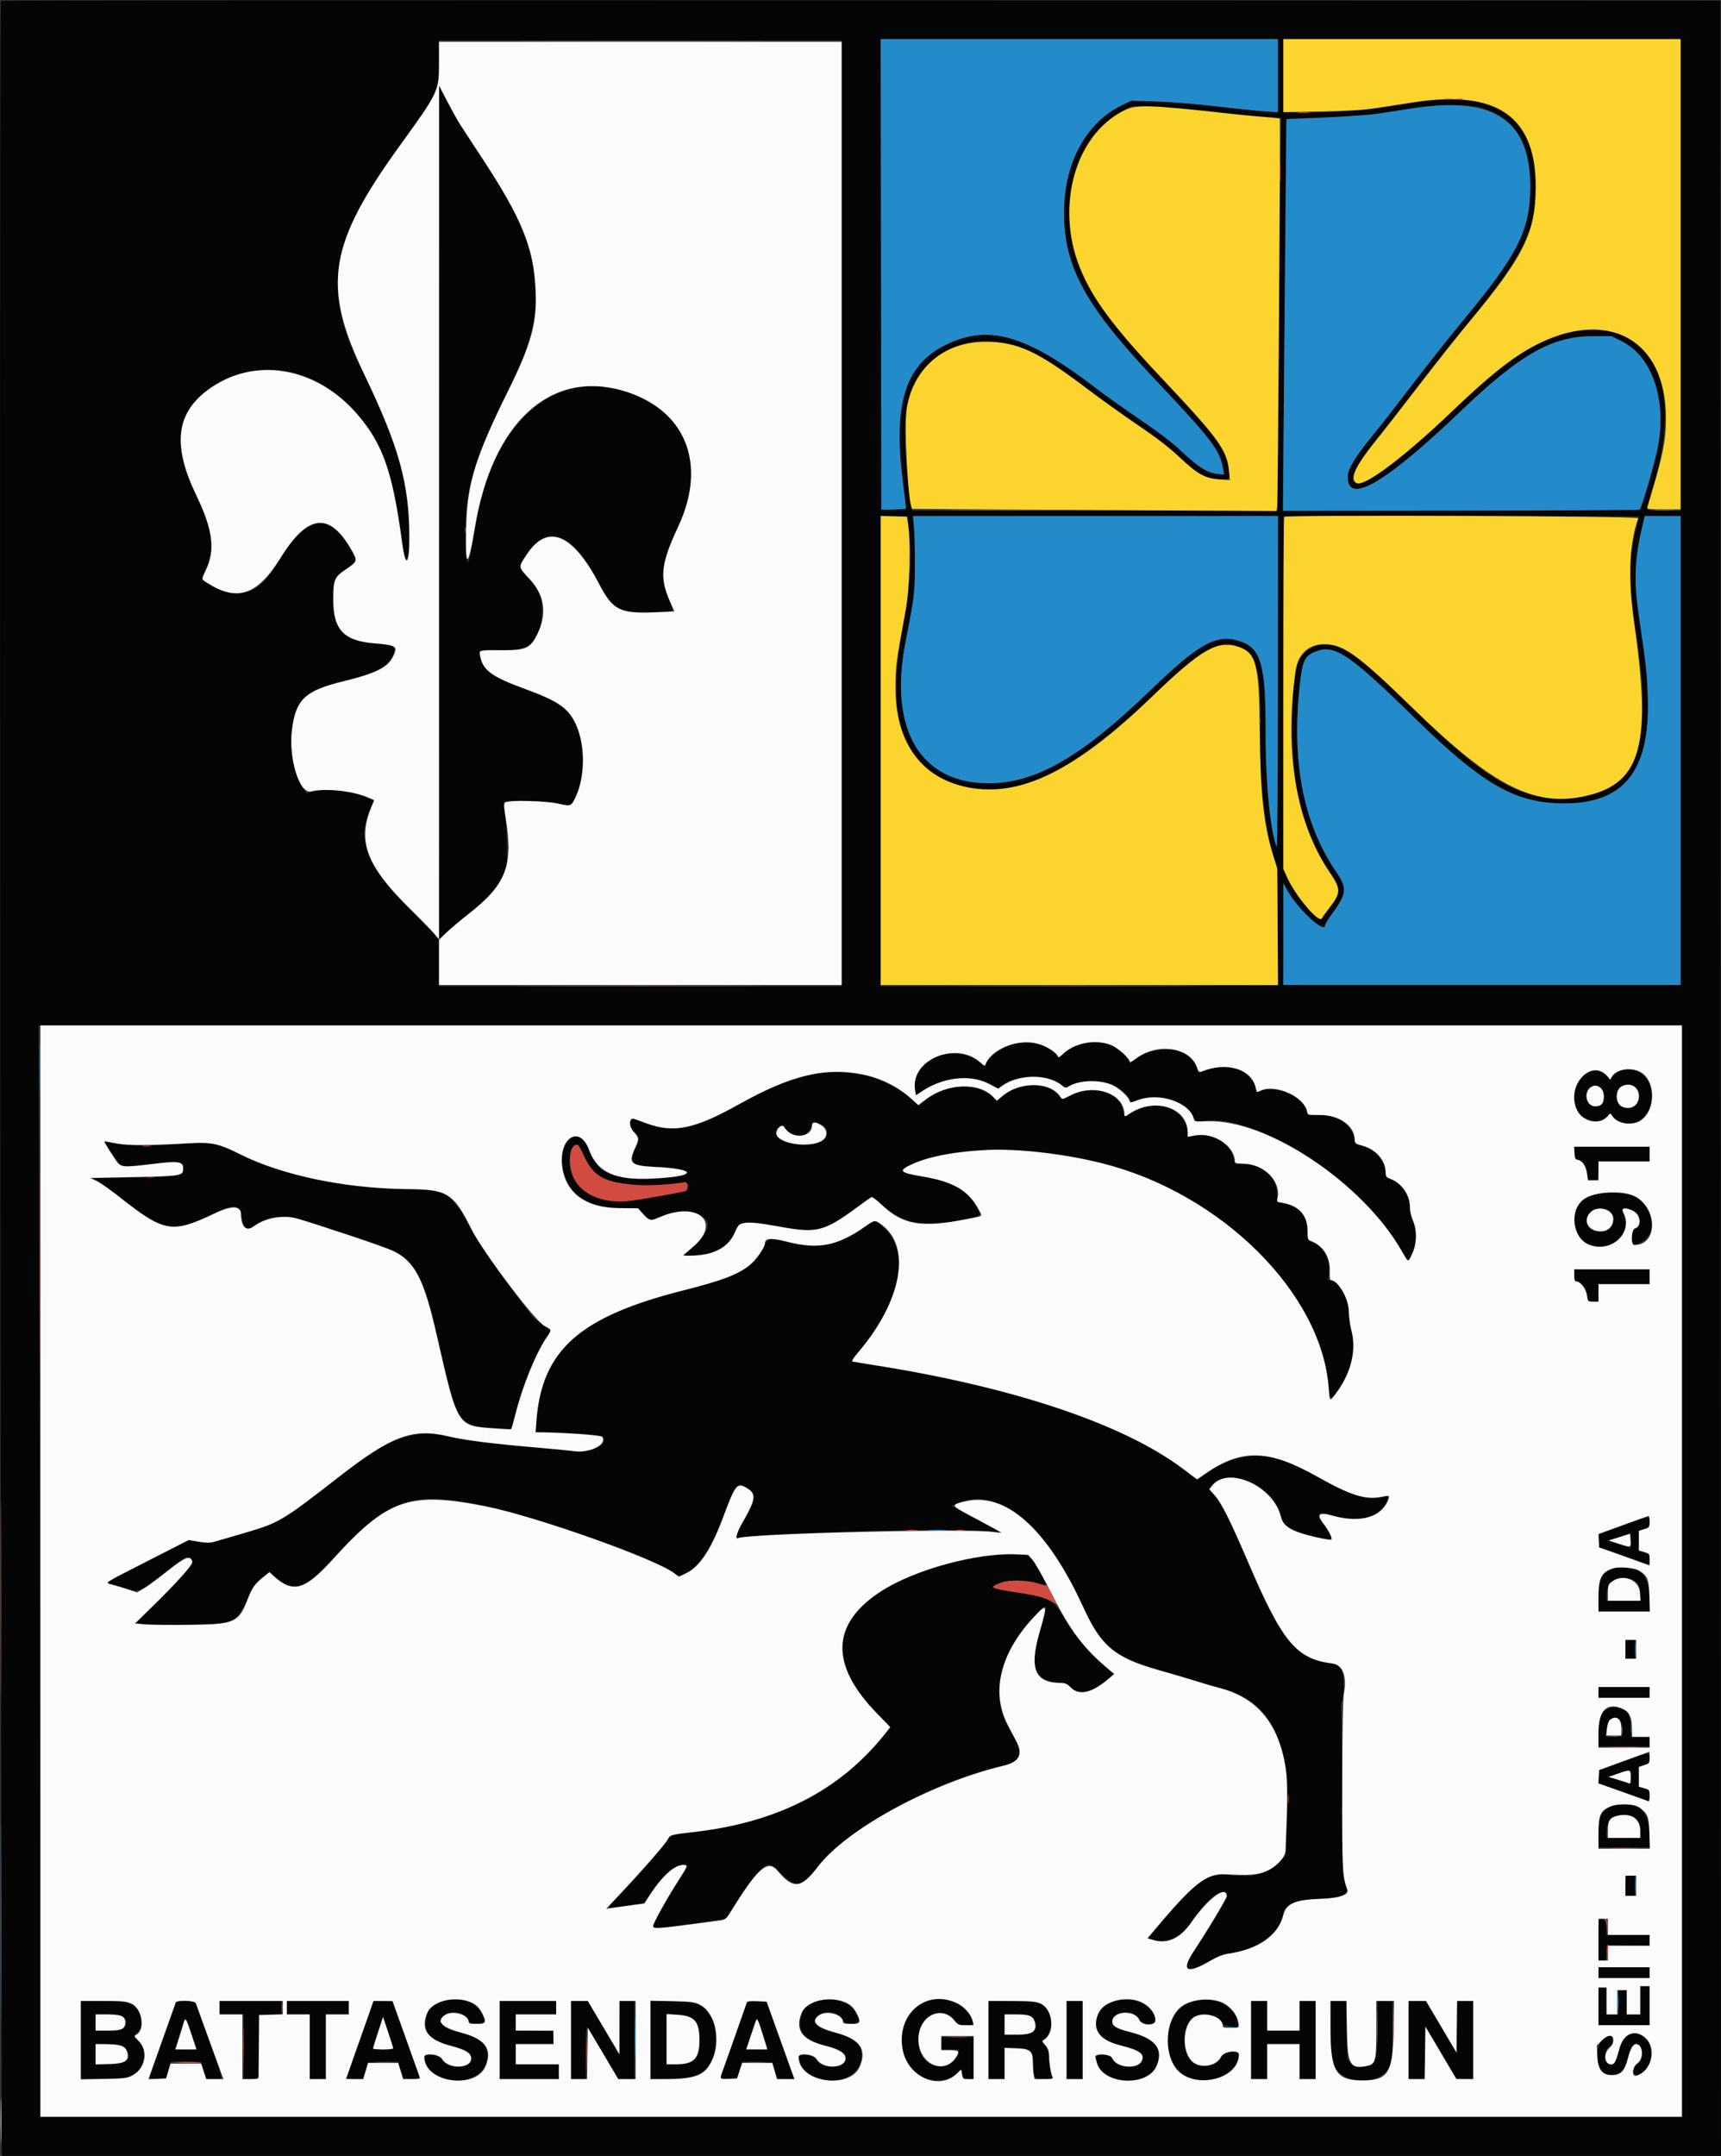 <svg id="svg" version="1.1" xmlns="http://www.w3.org/2000/svg" xmlns:xlink="http://www.w3.org/1999/xlink" width="400" height="500.782" viewBox="0, 0, 400,500.782"><rect x="0" y="0" width="400" height="500.782" fill="#333333" stroke="none"/><g id="svgg"><path id="path0" d="M0.209 0.208 C -0.060 0.477,-0.060 213.805,0.209 375.378 L 0.417 500.782 200.209 500.782 L 400.000 500.782 399.922 250.469 L 399.844 0.156 200.131 0.078 C 90.289 0.035,0.324 0.094,0.209 0.208 M297.027 17.572 L 297.027 26.068 293.818 25.851 C 292.054 25.731,287.019 25.209,282.629 24.690 C 278.085 24.153,272.133 23.669,268.808 23.567 L 262.969 23.388 260.984 24.325 C 252.887 28.145,247.753 36.970,247.345 47.769 C 246.840 61.118,251.617 70.322,268.108 87.775 C 281.821 102.288,283.593 104.617,284.290 109.041 L 284.481 110.256 282.918 110.071 C 280.597 109.796,278.513 108.494,274.813 105.008 C 272.499 102.827,269.502 100.526,264.932 97.420 C 261.324 94.969,256.823 91.772,254.930 90.317 C 238.329 77.560,229.444 75.087,219.249 80.385 C 210.331 85.020,207.610 94.061,209.819 111.722 C 210.260 115.243,210.587 118.156,210.548 118.195 C 210.508 118.235,209.210 118.298,207.663 118.335 L 204.851 118.403 204.772 63.740 L 204.693 9.077 250.860 9.077 L 297.027 9.077 297.027 17.572 M390.610 63.850 L 390.610 118.623 386.698 118.623 C 384.362 118.623,382.786 118.500,382.786 118.317 C 382.786 118.149,383.547 115.368,384.478 112.136 C 390.668 90.649,385.032 76.573,370.266 76.642 C 360.215 76.688,352.452 81.285,336.254 96.781 C 327.445 105.208,318.092 112.363,315.884 112.363 C 313.074 112.363,314.361 108.980,319.676 102.398 C 321.437 100.219,325.955 94.421,329.717 89.515 C 333.479 84.609,338.617 78.130,341.135 75.117 C 354.246 59.429,357.867 51.690,356.994 41.220 C 355.772 26.570,347.004 21.083,329.108 23.770 C 326.870 24.105,323.102 24.672,320.734 25.030 C 315.981 25.746,303.310 26.402,300.235 26.090 L 298.279 25.892 298.279 17.484 L 298.279 9.077 344.444 9.077 L 390.610 9.077 390.610 63.850 M195.618 119.249 L 195.618 229.108 148.826 229.108 L 102.034 229.108 102.034 223.600 L 102.034 218.091 96.147 212.097 C 84.887 200.634,82.702 195.253,86.202 187.608 L 86.953 185.967 85.495 185.346 C 81.448 183.620,76.108 182.969,72.978 183.819 L 71.309 184.272 70.415 183.038 C 67.737 179.341,66.863 170.991,68.600 165.700 C 69.952 161.580,72.327 160.030,80.282 158.076 C 87.431 156.319,89.550 155.291,90.909 152.920 C 92.512 150.123,92.288 149.939,86.698 149.451 C 79.663 148.836,77.104 145.818,77.374 138.455 C 77.524 134.369,77.725 133.942,80.323 132.193 C 82.933 130.435,82.988 130.257,81.690 127.803 C 77.070 119.063,71.460 119.543,65.533 129.186 C 61.258 136.143,59.076 137.863,54.777 137.668 C 51.894 137.537,46.745 135.306,47.052 134.321 C 47.141 134.036,47.603 132.887,48.078 131.768 C 50.018 127.200,49.201 122.171,45.230 114.246 C 39.276 102.366,41.504 93.503,51.709 88.464 C 62.019 83.373,73.358 85.847,82.062 95.088 C 88.451 101.871,91.058 108.563,93.120 123.474 C 94.104 130.586,94.137 130.704,94.757 129.264 C 95.143 128.368,95.195 127.176,95.047 122.692 C 94.643 110.515,92.104 102.115,83.611 84.856 C 74.932 67.218,76.940 55.747,92.438 34.440 C 101.835 21.521,102.034 21.109,102.034 14.564 L 102.034 9.390 148.826 9.390 L 195.618 9.390 195.618 119.249 M102.043 119.083 L 102.034 218.290 103.834 216.546 C 104.824 215.587,107.042 213.699,108.764 212.351 C 113.181 208.891,115.278 206.625,116.668 203.812 L 117.840 201.438 117.812 196.259 C 117.793 192.963,117.611 190.251,117.310 188.800 C 117.035 187.471,116.957 186.447,117.124 186.344 C 118.360 185.580,127.044 185.997,131.846 187.051 C 134.279 187.585,136.276 178.264,135.026 172.209 C 133.680 165.683,131.104 163.273,122.066 160.079 C 115.591 157.791,113.103 156.247,112.008 153.837 C 110.724 151.011,111.253 150.659,116.277 150.996 C 123.211 151.460,125.911 148.848,125.958 141.628 C 125.982 137.903,125.753 137.366,122.816 134.238 C 120.438 131.706,120.434 131.676,122.180 129.006 C 127.229 121.285,132.982 123.558,139.437 135.825 C 142.472 141.591,143.794 142.288,151.466 142.165 C 157.232 142.072,156.759 142.431,155.409 139.170 C 153.279 134.022,153.672 130.756,157.381 122.794 C 163.391 109.892,160.981 99.269,150.704 93.363 C 132.365 82.824,114.616 95.561,110.489 122.222 C 109.746 127.024,108.935 130.948,108.728 130.741 C 108.337 130.351,108.067 122.736,108.325 119.405 C 108.955 111.262,111.611 103.496,118.336 90.125 C 128.197 70.521,126.854 59.166,112.022 36.767 C 106.752 28.807,104.737 25.504,103.246 22.379 L 102.052 19.875 102.043 119.083 M343.587 24.884 C 351.510 26.752,355.719 33.247,355.655 43.505 C 355.592 53.626,352.865 58.991,339.750 74.804 C 336.823 78.333,331.693 84.812,328.350 89.202 C 325.007 93.592,321.339 98.310,320.199 99.687 C 315.316 105.587,313.314 108.723,313.244 110.582 C 312.984 117.488,321.845 112.402,339.513 95.505 C 353.320 82.300,360.662 78.126,370.125 78.102 L 374.522 78.091 376.904 79.267 C 384.310 82.926,387.689 93.687,385.036 105.164 C 384.034 109.496,381.468 118.119,381.109 118.362 C 380.939 118.476,362.212 118.588,339.494 118.609 L 298.188 118.648 298.390 94.144 C 298.502 80.667,298.683 60.196,298.793 48.654 L 298.993 27.668 307.947 27.300 C 312.872 27.097,318.380 26.701,320.188 26.419 C 331.793 24.611,333.051 24.465,337.246 24.444 C 340.088 24.430,342.316 24.585,343.587 24.884 M282.418 25.959 C 286.864 26.486,292.130 27.010,294.121 27.124 L 297.741 27.330 297.541 41.913 C 297.431 49.933,297.250 70.473,297.138 87.559 L 296.935 118.623 254.460 118.623 L 211.985 118.623 211.468 114.632 C 209.186 97.046,210.162 90.258,215.780 84.636 C 221.947 78.465,231.307 77.500,240.532 82.085 C 243.407 83.514,247.046 85.969,253.298 90.698 C 256.433 93.070,261.586 96.754,264.749 98.887 C 268.637 101.508,271.602 103.797,273.903 105.955 C 278.087 109.876,280.284 111.139,283.300 111.355 C 285.864 111.538,285.983 111.383,285.482 108.529 C 284.813 104.714,282.611 101.448,275.697 94.011 C 273.915 92.094,270.150 88.050,267.331 85.024 C 252.624 69.240,248.101 60.291,248.589 47.935 C 248.988 37.801,253.514 29.666,260.910 25.785 L 263.067 24.653 268.701 24.827 C 271.846 24.924,277.906 25.424,282.418 25.959 M211.072 121.518 C 211.968 128.712,211.617 136.360,210.008 144.711 C 206.054 165.239,208.930 176.183,219.562 181.062 C 233.174 187.309,247.689 181.267,269.204 160.399 C 278.689 151.198,282.645 148.874,287.030 149.926 C 291.648 151.034,293.301 155.991,292.839 167.346 C 292.379 178.646,293.803 192.185,296.280 200.046 C 297.033 202.437,297.033 202.451,296.952 215.695 L 296.870 228.951 250.782 229.031 L 204.695 229.110 204.695 174.492 L 204.695 119.875 207.781 119.875 L 210.867 119.875 211.072 121.518 M297.007 158.607 C 296.995 181.773,296.874 197.059,296.706 196.642 C 295.244 193.006,294.152 181.735,294.167 170.423 C 294.189 154.030,293.101 150.356,287.763 148.804 C 282.598 147.303,278.522 149.594,267.584 160.148 C 251.366 175.796,240.823 181.891,229.890 181.940 C 213.927 182.012,206.488 169.450,210.467 149.139 C 212.517 138.671,212.624 137.808,212.650 131.455 C 212.665 128.099,212.570 124.120,212.439 122.613 L 212.203 119.875 254.615 119.875 L 297.027 119.875 297.007 158.607 M380.908 119.959 C 380.908 120.005,380.557 121.589,380.127 123.480 C 378.279 131.625,378.329 133.708,380.789 151.017 C 384.227 175.205,379.095 185.318,363.380 185.326 C 352.403 185.332,345.551 181.292,328.765 164.916 C 313.853 150.368,309.750 147.881,304.885 150.442 C 301.168 152.398,300.350 155.837,300.351 169.484 C 300.352 183.502,303.001 193.727,308.808 202.126 C 311.883 206.573,311.872 207.074,308.607 211.522 C 307.833 212.577,307.055 213.444,306.880 213.449 C 305.563 213.487,301.261 208.275,299.393 204.378 L 298.279 202.052 298.279 160.963 L 298.279 119.875 339.593 119.875 C 362.316 119.875,380.908 119.913,380.908 119.959 M390.610 174.335 L 390.610 228.795 344.444 228.795 L 298.279 228.795 298.284 216.980 L 298.290 205.164 299.181 206.780 C 301.607 211.181,307.981 217.066,307.981 214.906 C 307.981 214.670,308.760 213.410,309.711 212.107 C 313.075 207.501,313.164 206.331,310.456 202.341 C 302.768 191.015,300.047 176.404,302.217 158.103 C 302.799 153.190,303.436 152.106,306.288 151.164 C 310.400 149.807,314.007 152.297,328.541 166.524 C 344.765 182.405,352.282 186.683,363.850 186.616 C 377.540 186.537,383.506 178.907,382.996 162.128 C 382.830 156.657,382.540 153.972,380.999 143.662 C 379.727 135.148,379.866 130.330,381.600 122.770 L 382.265 119.875 386.438 119.875 L 390.610 119.875 390.610 174.335 M390.923 364.945 L 390.923 491.706 200.156 491.706 L 9.390 491.706 9.390 436.359 C 9.390 405.918,9.296 348.876,9.181 309.598 L 8.973 238.185 199.948 238.185 L 390.923 238.185 390.923 364.945 M236.343 242.291 C 233.413 242.782,229.108 245.879,229.108 247.494 C 229.108 247.795,228.712 247.604,227.950 246.936 C 222.172 241.862,211.373 246.218,212.665 253.101 C 212.903 254.374,212.895 254.373,214.716 253.205 C 219.932 249.858,227.060 249.474,231.063 252.324 C 231.878 252.904,232.007 252.918,232.498 252.474 C 235.878 249.414,243.685 249.261,247.017 252.189 C 247.498 252.612,247.669 252.609,248.617 252.159 C 253.588 249.800,261.333 251.762,262.651 255.714 C 262.767 256.062,263.049 256.037,264.182 255.581 C 269.125 253.591,275.231 255.397,277.305 259.462 L 277.902 260.632 279.522 260.375 C 291.977 258.407,316.814 274.543,325.700 290.376 C 327.074 292.823,327.185 292.938,327.599 292.347 C 329.153 290.129,329.465 286.491,328.353 283.566 C 327.994 282.620,327.698 281.213,327.697 280.438 C 327.690 277.665,325.623 274.731,323.042 273.832 C 322.246 273.554,322.125 273.337,321.991 271.948 C 321.721 269.140,319.141 266.543,316.135 266.054 C 315.168 265.897,315.010 265.741,314.849 264.784 C 314.218 261.028,310.456 258.558,305.923 258.921 L 303.975 259.078 303.782 258.112 C 303.111 254.755,296.726 252.029,292.922 253.475 C 292.180 253.757,292.112 253.697,291.779 252.451 C 290.765 248.662,285.355 246.784,280.438 248.513 C 278.259 249.280,278.247 249.279,278.247 248.429 C 278.247 243.565,269.014 242.128,263.717 246.169 L 262.637 246.993 262.176 246.110 C 259.722 241.411,251.784 240.691,247.162 244.749 L 246.107 245.676 245.197 244.718 C 243.704 243.147,242.264 242.559,238.811 242.110 C 238.380 242.054,237.270 242.135,236.343 242.291 M375.323 249.602 L 374.118 250.690 373.394 249.920 C 369.491 245.765,363.660 253.026,366.721 258.227 C 368.189 260.721,372.970 261.219,373.834 258.968 C 374.002 258.530,374.208 258.625,375.110 259.553 C 378.859 263.414,384.813 259.255,383.876 253.429 C 383.159 248.970,378.386 246.834,375.323 249.602 M188.732 249.626 C 183.123 250.830,178.877 252.595,170.860 257.056 C 160.755 262.679,155.780 263.461,148.951 260.500 C 147.362 259.810,147.004 259.748,146.769 260.119 C 146.246 260.947,146.455 262.220,147.212 262.816 C 148.680 263.971,148.753 264.540,147.718 266.752 C 146.099 270.211,147.054 271.043,152.645 271.047 C 155.990 271.049,158.390 271.491,159.372 272.287 C 160.430 273.143,156.803 273.696,150.078 273.703 C 141.396 273.712,138.583 272.251,136.765 266.789 C 134.720 260.643,129.330 265.337,130.935 271.866 C 132.378 277.737,136.539 280.527,143.975 280.612 L 148.200 280.661 149.716 282.137 C 150.549 282.949,151.395 283.540,151.594 283.452 C 156.413 281.308,160.027 280.885,162.598 282.163 C 165.496 283.604,165.152 285.650,161.396 289.328 L 158.870 291.802 161.516 291.622 C 166.272 291.298,169.185 289.574,170.853 286.096 C 172.113 283.466,173.427 283.384,183.725 285.298 C 189.973 286.459,191.626 285.868,201.002 279.123 L 202.787 277.839 204.722 279.631 C 209.807 284.338,214.629 285.241,224.100 283.258 C 228.136 282.412,228.124 282.424,227.054 280.459 C 224.948 276.588,221.555 274.622,214.920 273.428 C 208.969 272.356,208.567 271.975,211.815 270.485 C 224.826 264.518,252.142 266.634,269.722 274.971 C 291.481 285.290,307.273 304.160,308.790 321.657 C 309.090 325.121,309.249 325.278,310.605 323.445 C 314.035 318.807,315.265 313.668,314.045 309.077 C 313.771 308.044,313.507 306.041,313.459 304.625 C 313.344 301.239,310.961 297.340,309.005 297.340 C 308.528 297.340,308.534 297.431,308.924 296.086 C 309.699 293.406,307.656 289.491,304.976 288.522 C 303.921 288.140,303.912 288.121,303.912 286.186 C 303.912 282.328,302.008 280.070,298.309 279.541 L 296.870 279.335 296.825 277.582 C 296.714 273.203,293.706 270.423,289.080 270.423 L 287.061 270.423 286.849 269.405 C 286.032 265.488,281.873 262.968,277.581 263.790 L 276.132 264.068 275.949 262.520 C 275.307 257.097,267.668 254.945,262.526 258.738 C 261.401 259.568,261.322 259.508,260.891 257.504 C 260.045 253.568,253.653 251.913,248.962 254.413 L 247.079 255.417 245.629 254.027 C 242.554 251.081,236.708 251.466,232.662 254.881 L 231.678 255.712 230.628 254.729 C 226.863 251.207,218.654 251.800,214.700 255.879 L 213.676 256.936 212.080 255.494 C 206.152 250.134,197.037 247.843,188.732 249.626 M380.183 252.637 C 381.909 254.258,380.797 257.277,378.473 257.277 C 376.176 257.277,374.970 255.309,376.022 253.274 C 376.805 251.761,378.908 251.439,380.183 252.637 M372.198 252.787 C 372.938 253.457,372.996 256.074,372.284 256.665 C 371.494 257.321,369.929 257.160,369.278 256.356 C 367.499 254.158,370.142 250.927,372.198 252.787 M191.472 261.526 C 192.603 262.267,192.357 264.072,191.001 264.983 C 187.820 267.119,179.720 265.480,180.392 262.837 C 180.671 261.738,181.887 261.097,182.304 261.830 C 183.926 264.678,187.859 264.471,188.605 261.498 C 188.842 260.554,190.006 260.565,191.472 261.526 M24.482 265.456 C 25.032 266.888,27.697 270.496,28.403 270.765 C 29.198 271.067,29.859 271.017,37.574 270.065 C 41.110 269.629,42.167 269.810,42.440 270.899 C 43.021 273.214,41.242 273.537,27.729 273.566 L 21.440 273.580 22.535 274.177 C 23.138 274.505,24.546 275.487,25.665 276.360 C 38.693 286.524,39.427 286.690,49.820 281.808 C 54.765 279.486,55.706 279.658,56.214 282.981 C 56.635 285.733,57.218 286.005,59.450 284.493 C 63.510 281.742,65.777 281.926,78.717 286.059 C 97.729 292.132,97.303 291.613,102.776 315.346 C 106.273 330.508,106.768 331.236,113.843 331.616 C 115.697 331.716,117.583 331.854,118.033 331.923 C 118.836 332.047,118.869 331.979,119.866 328.074 C 121.563 321.430,124.469 314.437,127.384 309.978 L 128.022 309.002 126.177 307.826 C 125.162 307.179,123.846 305.999,123.253 305.203 C 115.937 295.382,110.388 287.368,109.139 284.820 C 107.276 281.018,105.127 278.354,102.982 277.187 L 101.333 276.289 94.406 276.216 C 79.136 276.055,63.996 272.740,54.238 267.422 C 50.689 265.488,48.058 265.148,41.334 265.757 C 34.429 266.381,27.295 266.141,24.845 265.201 C 24.451 265.049,24.353 265.119,24.482 265.456 M135.653 268.342 C 137.929 273.320,140.448 274.710,148.200 275.268 C 150.725 275.450,156.826 275.087,159.074 274.621 C 159.844 274.461,160.107 275.796,159.466 276.613 C 159.330 276.787,149.696 278.515,146.726 278.898 C 137.493 280.091,130.753 274.623,132.721 267.536 C 133.405 265.075,134.268 265.313,135.653 268.342 M365.884 267.732 C 365.884 268.973,365.975 269.141,366.800 269.429 C 367.990 269.844,368.740 271.021,368.939 272.791 C 369.099 274.206,369.103 274.211,370.230 274.117 L 371.362 274.022 371.454 271.909 L 371.547 269.797 377.479 269.797 L 383.412 269.797 383.412 268.075 L 383.412 266.354 374.648 266.354 L 365.884 266.354 365.884 267.732 M371.049 277.269 C 363.292 279.313,364.498 289.911,372.437 289.463 C 376.567 289.229,378.895 285.597,377.324 281.837 C 376.878 280.768,376.883 280.751,377.647 280.751 C 380.674 280.751,382.220 283.322,380.282 285.133 C 378.904 286.420,378.845 289.329,380.203 289.014 C 385.306 287.830,385.198 280.379,380.043 277.918 C 378.442 277.153,372.982 276.760,371.049 277.269 M374.193 281.519 C 375.947 283.273,374.686 286.072,372.143 286.072 C 368.969 286.072,367.599 283.683,369.616 281.666 C 370.851 280.432,373.035 280.362,374.193 281.519 M200.939 285.035 C 194.909 289.241,190.066 290.306,184.023 288.756 C 178.830 287.423,178.399 287.485,177.485 289.689 C 175.542 294.377,171.551 296.524,158.574 299.863 C 134.309 306.105,126.102 313.494,124.674 330.381 L 124.485 332.618 130.553 332.828 C 140.160 333.160,141.261 333.471,140.000 335.494 C 139.622 336.101,135.320 337.433,134.380 337.235 C 134.009 337.156,129.079 336.674,123.425 336.164 C 112.378 335.167,108.072 334.608,103.966 333.637 C 96.901 331.966,90.616 333.906,82.437 340.283 C 68.136 351.434,64.826 353.668,60.754 354.922 C 48.966 358.550,48.399 358.668,45.670 358.083 L 44.048 357.735 37.282 361.161 C 33.561 363.044,29.218 365.273,27.631 366.114 L 24.745 367.642 28.354 368.683 C 32.843 369.977,31.571 370.539,41.434 362.906 C 43.123 361.599,43.330 361.517,43.938 361.919 C 45.420 362.898,45.106 363.360,38.203 370.367 L 31.608 377.062 33.534 377.263 C 34.593 377.374,38.789 377.465,42.857 377.465 C 54.554 377.465,55.057 377.210,58.310 369.640 C 58.872 368.332,59.474 367.591,60.817 366.555 L 62.585 365.192 63.609 366.056 C 68.418 370.117,70.323 369.514,77.918 361.525 C 90.487 348.307,95.237 346.503,110.172 349.278 C 123.449 351.744,153.096 362.098,157.005 365.633 C 159.172 367.592,164.313 362.015,167.160 354.617 C 171.149 344.249,171.245 344.114,173.557 345.543 C 175.797 346.927,175.730 348.425,173.243 352.582 C 172.316 354.131,171.458 355.807,171.336 356.305 L 171.115 357.210 173.272 357.011 C 187.319 355.712,225.904 354.873,230.769 355.761 C 233.116 356.189,233.064 356.151,226.613 352.713 L 221.146 349.798 222.545 349.172 C 231.309 345.250,242.440 353.745,250.387 370.423 C 254.423 378.893,254.510 379.047,256.263 380.941 C 259.561 384.504,262.929 386.143,272.274 388.734 C 275.444 389.613,278.542 390.544,279.159 390.803 C 279.777 391.062,281.478 391.554,282.941 391.896 C 295.473 394.828,300.102 404.037,299.126 424.100 L 298.784 431.142 297.201 432.724 C 295.916 434.007,295.176 434.448,293.271 435.064 C 290.845 435.849,290.083 435.892,285.246 435.517 C 280.613 435.157,278.052 436.971,270.266 446.130 C 266.657 450.375,266.730 450.252,267.671 450.504 C 271.055 451.410,274.373 450.157,276.360 447.223 C 280.291 441.417,283.358 438.666,284.679 439.762 C 285.501 440.445,283.290 444.601,277.555 453.151 C 274.378 457.885,275.672 458.675,281.292 455.431 C 282.814 454.553,284.406 453.833,284.831 453.832 C 290.682 453.815,298.279 448.566,298.279 444.540 C 298.279 442.477,301.189 441.267,306.729 441.028 C 310.242 440.876,311.139 440.735,312.050 440.192 C 313.245 439.480,313.236 439.556,312.469 436.620 C 311.998 434.819,311.934 432.426,311.915 415.806 C 311.903 405.477,311.796 396.876,311.676 396.693 C 311.556 396.509,311.675 395.734,311.941 394.971 C 312.566 393.174,312.403 388.535,311.675 387.424 C 311.273 386.810,310.750 386.597,308.974 386.322 C 301.446 385.157,298.055 381.298,291.699 366.667 C 285.015 351.278,283.267 347.807,281.630 346.660 C 280.674 345.990,281.668 344.368,283.412 343.751 C 288.992 341.776,296.682 346.463,297.821 352.534 C 298.206 354.589,300.790 355.953,306.558 357.145 C 310.236 357.905,310.315 357.720,307.785 354.284 C 305.850 351.654,306.320 350.837,309.180 351.859 C 312.199 352.938,316.874 353.012,319.051 352.016 C 321.571 350.862,324.004 347.039,321.831 347.647 C 318.633 348.541,314.519 347.558,309.077 344.597 C 298.958 339.093,296.652 338.221,292.175 338.212 C 288.034 338.204,283.624 339.769,279.726 342.630 C 278.411 343.595,278.162 343.676,277.661 343.303 C 277.348 343.070,275.946 342.010,274.546 340.948 C 261.290 330.890,234.721 322.067,202.504 317.023 C 200.008 316.632,197.917 316.279,197.858 316.238 C 197.798 316.197,198.704 314.992,199.871 313.559 C 209.458 301.786,211.598 291.268,205.606 285.368 C 203.435 283.230,203.518 283.236,200.939 285.035 M365.884 296.181 C 365.884 297.428,365.963 297.555,366.949 297.912 C 368.077 298.320,369.014 299.981,369.014 301.571 C 369.014 302.268,369.142 302.347,370.266 302.347 L 371.518 302.347 371.518 300.313 L 371.518 298.279 377.465 298.279 L 383.412 298.279 383.412 296.557 L 383.412 294.836 374.648 294.836 L 365.884 294.836 365.884 296.181 M377.465 354.259 L 371.674 356.339 371.674 357.850 L 371.674 359.361 377.293 361.371 C 383.938 363.747,383.412 363.681,383.412 362.140 C 383.412 360.957,383.354 360.885,382.147 360.560 L 380.882 360.219 380.973 357.836 L 381.064 355.453 382.160 355.087 C 383.260 354.719,383.579 354.100,383.355 352.771 C 383.264 352.231,382.739 352.364,377.465 354.259 M379.030 357.884 L 379.030 359.587 376.917 358.872 C 375.755 358.479,374.593 358.088,374.335 358.004 C 373.961 357.882,377.879 356.303,378.795 356.206 C 378.924 356.193,379.030 356.948,379.030 357.884 M231.768 361.186 C 224.025 361.864,215.011 364.331,208.607 367.524 C 193.474 375.071,191.814 385.645,203.834 397.941 C 207.471 401.661,207.388 400.827,204.460 404.251 C 193.669 416.869,180.709 423.227,160.837 425.650 C 156.489 426.180,155.989 426.304,155.560 426.962 C 154.502 428.583,150.158 433.591,145.723 438.302 C 141.047 443.269,141.028 443.296,142.228 443.101 C 142.892 442.993,144.830 442.736,146.536 442.529 L 149.636 442.153 151.109 439.951 C 154.138 435.421,156.958 433.019,158.992 433.236 L 159.906 433.333 157.099 437.859 C 153.926 442.976,151.557 447.436,151.856 447.735 C 152.315 448.194,168.766 445.972,168.948 445.425 C 169.213 444.631,174.663 436.675,175.898 435.279 C 178.338 432.523,178.703 432.492,181.157 434.841 C 185.142 438.656,186.422 438.580,189.455 434.348 C 195.944 425.293,217.686 413.299,233.523 410.038 C 237.417 409.236,237.890 406.853,235.033 402.432 C 229.873 394.448,231.893 384.403,240.476 375.367 C 243.690 371.984,243.747 372.146,241.700 378.873 C 239.223 387.014,240.378 390.313,245.888 390.827 C 247.783 391.004,248.139 391.146,249.011 392.071 C 250.705 393.867,253.190 393.358,256.984 390.439 L 258.863 388.993 255.260 385.553 C 251.326 381.796,249.393 379.399,246.888 375.169 C 244.702 371.480,243.818 371.032,236.545 369.931 C 234.096 369.560,231.738 369.120,231.305 368.952 L 230.516 368.648 231.768 367.988 C 233.644 367.000,238.273 366.867,240.988 367.725 C 243.557 368.536,243.574 368.504,242.088 365.688 C 240.390 362.471,239.178 361.190,237.829 361.186 C 237.250 361.184,236.283 361.128,235.681 361.061 C 235.078 360.994,233.318 361.050,231.768 361.186 M375.360 364.293 C 372.381 365.051,371.521 366.547,371.519 370.970 L 371.518 374.335 377.499 374.335 L 383.479 374.335 383.367 370.814 C 383.192 365.349,380.340 363.026,375.360 364.293 M379.484 366.953 C 380.828 367.515,381.221 368.259,381.221 370.245 L 381.221 371.831 377.308 371.831 L 373.396 371.831 373.396 370.626 C 373.396 367.239,376.167 365.567,379.484 366.953 M377.778 383.099 L 377.778 385.290 378.873 385.290 L 379.969 385.290 379.969 383.099 L 379.969 380.908 378.873 380.908 L 377.778 380.908 377.778 383.099 M371.518 393.114 L 371.518 394.366 377.465 394.366 L 383.412 394.366 383.412 393.114 L 383.412 391.862 377.465 391.862 L 371.518 391.862 371.518 393.114 M373.514 397.007 C 371.802 397.752,371.518 398.500,371.518 402.261 L 371.518 405.634 377.465 405.634 L 383.412 405.634 383.412 404.538 L 383.412 403.443 381.221 403.443 L 379.030 403.443 379.030 401.267 C 379.030 397.262,376.830 395.564,373.514 397.007 M376.554 399.565 C 376.784 399.842,376.977 400.792,376.984 401.677 L 376.995 403.286 375.196 403.380 L 373.396 403.474 373.396 401.963 C 373.396 399.479,375.290 398.041,376.554 399.565 M377.152 409.211 L 371.674 411.187 371.582 412.719 L 371.490 414.252 374.399 415.225 C 375.999 415.761,378.682 416.703,380.360 417.319 L 383.412 418.439 383.412 417.075 C 383.412 415.757,383.372 415.702,382.238 415.435 L 381.064 415.158 380.973 412.760 L 380.882 410.361 382.147 409.983 C 383.339 409.625,383.412 409.535,383.412 408.401 C 383.412 406.883,383.712 406.844,377.152 409.211 M378.946 414.273 C 378.881 414.338,377.713 414.017,376.350 413.559 L 373.874 412.726 376.374 411.891 L 378.873 411.055 378.969 412.604 C 379.022 413.456,379.011 414.207,378.946 414.273 M374.567 419.540 C 372.091 420.423,371.518 421.628,371.518 425.947 L 371.518 429.108 377.492 429.108 L 383.467 429.108 383.361 425.687 C 383.188 420.089,379.754 417.689,374.567 419.540 M380.480 422.648 C 381.063 423.325,381.221 423.873,381.221 425.213 L 381.221 426.917 377.308 426.917 L 373.396 426.917 373.396 425.712 C 373.396 422.629,374.585 421.528,377.742 421.687 C 379.468 421.774,379.841 421.905,380.480 422.648 M377.986 435.889 C 377.872 436.004,377.778 437.061,377.778 438.237 L 377.778 440.376 378.873 440.376 L 379.969 440.376 379.969 438.028 L 379.969 435.681 379.082 435.681 C 378.594 435.681,378.101 435.775,377.986 435.889 M371.518 450.548 L 371.518 455.399 372.441 455.399 C 373.345 455.399,373.367 455.361,373.459 453.616 L 373.552 451.833 378.482 451.918 L 383.412 452.003 383.412 450.728 L 383.412 449.452 378.404 449.452 L 373.396 449.452 373.396 447.764 C 373.396 446.514,373.268 446.027,372.901 445.886 C 371.546 445.367,371.518 445.462,371.518 450.548 M371.518 458.216 L 371.518 459.468 377.465 459.468 L 383.412 459.468 383.412 458.216 L 383.412 456.964 377.465 456.964 L 371.518 456.964 371.518 458.216 M381.221 464.632 L 381.221 467.919 379.656 467.919 L 378.091 467.919 378.091 465.102 L 378.091 462.285 377.152 462.285 L 376.213 462.285 376.213 465.102 L 376.213 467.919 374.804 467.919 L 373.396 467.919 373.396 464.789 L 373.396 461.659 372.457 461.659 L 371.518 461.659 371.518 466.041 L 371.518 470.423 377.465 470.423 L 383.412 470.423 383.412 465.884 L 383.412 461.346 382.316 461.346 L 381.221 461.346 381.221 464.632 M102.585 464.921 C 100.008 465.841,98.905 467.318,98.905 469.849 C 98.905 472.776,100.305 474.040,104.788 475.160 C 108.883 476.183,109.865 476.936,109.419 478.710 C 108.890 480.819,103.600 480.484,102.625 478.280 C 102.214 477.353,102.110 477.308,100.368 477.308 L 98.542 477.308 98.754 478.326 C 100.312 485.786,113.790 484.613,113.218 477.067 C 113.008 474.301,111.749 473.383,106.134 471.900 C 104.082 471.358,103.363 471.016,102.865 470.344 L 102.225 469.484 102.866 468.623 C 104.245 466.771,107.863 467.149,108.859 469.249 C 109.232 470.035,109.418 470.110,110.997 470.110 L 112.726 470.110 112.507 469.092 C 111.684 465.274,107.052 463.327,102.585 464.921 M189.982 464.768 C 187.289 465.587,186.232 466.834,186.017 469.445 C 185.752 472.672,187.070 473.979,191.778 475.155 C 195.211 476.013,196.378 476.673,196.494 477.822 C 196.775 480.611,190.819 480.953,189.608 478.218 C 189.230 477.364,189.094 477.308,187.379 477.308 L 185.553 477.308 185.765 478.326 C 187.323 485.786,200.801 484.613,200.229 477.067 C 200.019 474.301,198.760 473.383,193.145 471.900 C 191.093 471.358,190.374 471.016,189.876 470.344 L 189.236 469.484 189.877 468.623 C 191.256 466.771,194.874 467.149,195.870 469.249 C 196.383 470.330,199.693 470.602,199.680 469.562 C 199.635 465.988,194.430 463.415,189.982 464.768 M215.647 464.768 C 210.879 466.219,208.474 471.805,210.165 477.500 C 211.718 482.730,218.512 485.043,222.370 481.655 L 223.404 480.748 223.610 481.845 C 223.804 482.879,223.886 482.942,225.053 482.942 L 226.291 482.942 226.291 478.091 L 226.291 473.239 222.535 473.239 L 218.779 473.239 218.779 474.648 L 218.779 476.056 220.848 476.056 L 222.916 476.056 222.703 476.917 C 221.926 480.061,217.313 481.011,214.975 478.508 C 212.650 476.020,213.053 470.371,215.692 468.450 C 217.628 467.041,221.105 467.626,222.088 469.526 C 222.732 470.772,226.494 470.952,226.120 469.718 C 224.924 465.773,219.999 463.445,215.647 464.768 M258.415 464.934 C 254.996 466.153,253.718 470.313,255.948 472.964 C 256.868 474.057,257.422 474.306,260.858 475.166 C 264.763 476.145,265.919 476.978,265.515 478.522 C 264.933 480.750,259.909 480.561,258.600 478.262 C 257.822 476.896,254.773 476.788,254.773 478.126 C 254.773 483.753,266.504 485.275,268.734 479.937 C 270.418 475.908,268.683 473.614,262.825 472.123 C 259.401 471.251,258.529 470.715,258.529 469.484 C 258.529 466.966,263.543 466.597,264.703 469.029 C 265.345 470.376,268.545 470.746,268.545 469.474 C 268.545 465.742,263.053 463.281,258.415 464.934 M277.306 464.750 C 269.386 467.342,269.435 481.053,277.372 482.957 C 282.468 484.180,287.950 481.070,287.950 476.956 C 287.950 476.064,284.343 476.712,283.881 477.687 C 282.866 479.830,280.033 480.611,277.703 479.391 C 274.492 477.711,274.427 470.040,277.609 468.395 C 279.766 467.279,283.148 468.028,283.875 469.782 C 284.217 470.608,287.950 471.390,287.950 470.636 C 287.950 466.530,281.970 463.224,277.306 464.750 M18.779 473.865 L 18.779 482.942 23.146 482.942 C 28.234 482.942,30.317 482.575,31.664 481.442 C 34.097 479.394,34.069 474.867,31.613 473.553 C 30.964 473.205,30.968 473.186,31.943 472.075 C 32.860 471.031,32.922 470.816,32.800 469.121 C 32.541 465.545,30.948 464.789,23.673 464.789 L 18.779 464.789 18.779 473.865 M40.846 465.180 C 39.026 470.414,35.543 480.265,35.200 481.149 C 34.527 482.882,34.573 482.942,36.594 482.942 L 38.447 482.942 39.127 480.898 L 39.807 478.853 43.283 478.942 L 46.759 479.030 47.334 480.986 L 47.910 482.942 49.776 482.942 C 52.072 482.942,52.227 484.052,48.471 473.631 L 45.284 464.789 43.133 464.789 C 41.693 464.789,40.937 464.918,40.846 465.180 M51.017 466.354 L 51.017 467.919 53.834 467.919 L 56.651 467.919 56.651 475.430 L 56.651 482.942 58.372 482.942 L 60.094 482.942 60.094 475.430 L 60.094 467.919 62.754 467.919 L 65.415 467.919 65.415 466.354 L 65.415 464.789 58.216 464.789 L 51.017 464.789 51.017 466.354 M66.667 466.354 L 66.667 467.919 69.327 467.919 L 71.987 467.919 71.987 475.430 L 71.987 482.942 73.865 482.942 L 75.743 482.942 75.743 475.430 L 75.743 467.919 78.404 467.919 L 81.064 467.919 81.064 466.354 L 81.064 464.789 73.865 464.789 L 66.667 464.789 66.667 466.354 M85.401 468.928 C 84.602 471.213,83.164 475.301,82.206 478.013 L 80.465 482.942 82.419 482.942 L 84.374 482.942 84.988 480.986 L 85.603 479.030 89.060 478.942 L 92.518 478.854 93.146 480.820 L 93.773 482.786 95.739 482.879 C 97.515 482.964,97.686 482.919,97.514 482.410 C 97.409 482.100,95.949 478.044,94.269 473.396 L 91.215 464.945 89.035 464.859 L 86.854 464.772 85.401 468.928 M116.119 473.865 L 116.119 482.942 123.005 482.942 L 129.890 482.942 129.890 481.221 L 129.890 479.499 124.883 479.499 L 119.875 479.499 119.875 477.152 L 119.875 474.804 124.274 474.804 L 128.673 474.804 128.577 473.318 L 128.482 471.831 124.178 471.744 L 119.875 471.657 119.875 469.788 L 119.875 467.919 124.570 467.919 L 129.264 467.919 129.264 466.354 L 129.264 464.789 122.692 464.789 L 116.119 464.789 116.119 473.865 M132.707 473.865 L 132.707 482.942 134.429 482.942 L 136.150 482.942 136.150 476.820 C 136.150 473.229,136.268 470.771,136.435 470.874 C 136.591 470.971,138.298 473.726,140.228 476.996 L 143.736 482.942 145.577 482.942 L 147.418 482.942 147.418 473.865 L 147.418 464.789 145.703 464.789 L 143.988 464.789 143.903 470.970 L 143.818 477.152 140.219 470.978 L 136.620 464.804 134.664 464.797 L 132.707 464.789 132.707 473.865 M151.174 473.904 L 151.174 483.020 155.790 482.863 C 164.016 482.585,166.351 480.561,166.351 473.709 C 166.351 466.789,163.918 464.789,155.506 464.789 L 151.174 464.789 151.174 473.904 M170.617 473.725 C 168.875 478.640,167.449 482.731,167.449 482.816 C 167.449 482.902,168.311 482.930,169.365 482.879 L 171.281 482.786 171.883 480.819 L 172.486 478.853 175.975 478.941 L 179.465 479.030 180.090 480.986 L 180.715 482.942 182.682 482.942 L 184.648 482.942 184.313 482.081 C 184.129 481.608,182.790 477.911,181.339 473.865 C 179.887 469.820,178.546 466.123,178.357 465.649 C 178.031 464.829,177.915 464.789,175.900 464.789 L 173.785 464.789 170.617 473.725 M229.734 473.841 L 229.734 482.942 231.612 482.942 L 233.490 482.942 233.490 479.343 L 233.490 475.743 235.823 475.743 C 239.686 475.743,239.896 475.950,240.181 480.047 C 240.384 482.963,240.366 482.942,242.741 482.942 C 244.738 482.942,245.083 482.767,244.410 482.094 C 244.219 481.903,243.959 480.372,243.832 478.692 C 243.616 475.841,243.540 475.584,242.693 474.855 C 242.088 474.335,241.921 474.028,242.193 473.938 C 244.197 473.270,244.971 469.360,243.579 466.944 C 242.565 465.183,241.680 464.955,235.446 464.842 L 229.734 464.739 229.734 473.841 M247.887 473.865 L 247.887 482.942 249.765 482.942 L 251.643 482.942 251.643 473.865 L 251.643 464.789 249.765 464.789 L 247.887 464.789 247.887 473.865 M290.767 473.865 L 290.767 482.942 292.645 482.942 L 294.523 482.942 294.523 478.873 L 294.523 474.804 298.279 474.804 L 302.034 474.804 302.034 478.873 L 302.034 482.942 303.912 482.942 L 305.790 482.942 305.790 473.865 L 305.790 464.789 303.912 464.789 L 302.034 464.789 302.034 468.232 L 302.034 471.674 298.279 471.674 L 294.523 471.674 294.523 468.232 L 294.523 464.789 292.645 464.789 L 290.767 464.789 290.767 473.865 M309.281 471.753 L 309.390 478.717 310.264 480.204 C 312.714 484.372,320.927 484.260,322.975 480.031 C 323.580 478.780,323.631 478.142,323.631 471.732 L 323.631 464.789 321.909 464.789 L 320.188 464.789 320.186 470.657 C 320.184 478.725,319.810 479.760,316.793 480.050 C 315.434 480.180,315.154 480.093,314.207 479.248 L 313.146 478.300 313.045 471.544 L 312.945 464.789 311.059 464.789 L 309.173 464.789 309.281 471.753 M327.387 473.865 L 327.387 482.942 329.258 482.942 L 331.129 482.942 331.214 476.811 L 331.299 470.679 334.906 476.732 L 338.514 482.786 340.462 482.879 L 342.410 482.972 342.410 473.880 L 342.410 464.789 340.532 464.789 L 338.654 464.789 338.654 470.957 L 338.654 477.125 335.026 470.957 L 331.398 464.789 329.392 464.789 L 327.387 464.789 327.387 473.865 M28.616 468.410 C 30.461 470.256,28.915 471.674,25.060 471.674 L 22.222 471.674 22.222 469.797 L 22.222 467.919 25.173 467.919 C 27.439 467.919,28.239 468.033,28.616 468.410 M160.240 468.467 C 161.993 469.351,162.600 470.747,162.587 473.865 C 162.568 478.324,161.464 479.499,157.293 479.499 L 154.930 479.499 154.930 473.709 L 154.930 467.919 157.042 467.919 C 158.430 467.919,159.527 468.107,160.240 468.467 M239.958 468.724 C 242.067 470.833,240.440 472.613,236.403 472.613 L 233.490 472.613 233.490 470.266 L 233.490 467.919 236.321 467.919 C 238.945 467.919,239.211 467.978,239.958 468.724 M91.393 475.811 C 91.393 475.946,90.336 476.056,89.045 476.056 C 87.754 476.056,86.698 475.973,86.698 475.871 C 86.698 475.769,87.214 474.046,87.846 472.042 L 88.993 468.398 90.193 471.982 C 90.853 473.953,91.393 475.676,91.393 475.811 M44.421 472.066 C 44.998 473.830,45.536 475.450,45.616 475.665 C 45.727 475.958,45.119 476.056,43.192 476.056 C 41.266 476.056,40.658 475.958,40.769 475.665 C 40.849 475.450,41.387 473.830,41.964 472.066 C 42.541 470.301,43.094 468.858,43.192 468.858 C 43.291 468.858,43.844 470.301,44.421 472.066 M177.231 472.360 C 178.591 476.477,178.733 476.106,175.842 475.992 L 173.517 475.900 174.603 472.379 C 175.928 468.082,175.818 468.082,177.231 472.360 M378.500 472.602 C 377.526 473.015,376.968 474.007,376.254 476.600 C 375.405 479.677,374.302 480.566,373.407 478.894 C 372.670 477.516,373.458 475.117,374.648 475.117 C 374.820 475.117,374.961 474.624,374.961 474.022 C 374.961 473.091,374.854 472.926,374.248 472.926 C 370.806 472.926,369.960 480.443,373.260 481.698 C 375.735 482.639,377.441 481.482,378.228 478.331 C 378.890 475.677,379.474 474.734,380.377 474.863 C 382.111 475.111,382.146 478.850,380.421 479.506 C 379.306 479.930,379.285 482.003,380.396 482.003 C 382.900 482.003,384.572 477.751,383.281 474.662 C 382.549 472.910,380.181 471.889,378.500 472.602 M29.146 475.712 C 30.999 478.000,29.497 479.499,25.352 479.499 L 22.222 479.499 22.222 477.115 L 22.222 474.732 25.390 474.859 C 28.245 474.973,28.616 475.058,29.146 475.712 " stroke="none" fill="#050505" fill-rule="evenodd"></path><path id="path1" d="M204.772 63.740 L 204.851 118.403 207.663 118.335 C 209.210 118.298,210.508 118.235,210.548 118.195 C 210.587 118.156,210.260 115.243,209.819 111.722 C 207.610 94.061,210.331 85.020,219.249 80.385 C 229.444 75.087,238.329 77.560,254.930 90.317 C 256.823 91.772,261.324 94.969,264.932 97.420 C 269.502 100.526,272.499 102.827,274.813 105.008 C 278.513 108.494,280.597 109.796,282.918 110.071 L 284.481 110.256 284.290 109.041 C 283.593 104.617,281.821 102.288,268.108 87.775 C 251.617 70.322,246.840 61.118,247.345 47.769 C 247.753 36.970,252.887 28.145,260.984 24.325 L 262.969 23.388 268.808 23.567 C 272.133 23.669,278.085 24.153,282.629 24.690 C 287.019 25.209,292.054 25.731,293.818 25.851 L 297.027 26.068 297.027 17.572 L 297.027 9.077 250.860 9.077 L 204.693 9.077 204.772 63.740 M125.587 9.624 C 138.455 9.670,159.511 9.670,172.379 9.624 C 185.246 9.579,174.718 9.542,148.983 9.542 C 123.247 9.542,112.719 9.579,125.587 9.624 M328.169 25.186 C 325.587 25.583,321.995 26.137,320.188 26.419 C 318.380 26.701,312.872 27.097,307.947 27.300 L 298.993 27.668 298.793 48.654 C 298.683 60.196,298.502 80.667,298.390 94.144 L 298.188 118.648 339.494 118.609 C 362.212 118.588,380.939 118.476,381.109 118.362 C 381.468 118.119,384.034 109.496,385.036 105.164 C 387.689 93.687,384.310 82.926,376.904 79.267 L 374.522 78.091 370.125 78.102 C 360.662 78.126,353.320 82.300,339.513 95.505 C 321.845 112.402,312.984 117.488,313.244 110.582 C 313.314 108.723,315.316 105.587,320.199 99.687 C 321.339 98.310,325.007 93.592,328.350 89.202 C 331.693 84.812,336.823 78.333,339.750 74.804 C 352.865 58.991,355.592 53.626,355.655 43.505 C 355.752 27.857,347.332 22.246,328.169 25.186 M212.439 122.613 C 212.570 124.120,212.665 128.099,212.650 131.455 C 212.624 137.808,212.517 138.671,210.467 149.139 C 206.488 169.450,213.927 182.012,229.890 181.940 C 240.823 181.891,251.366 175.796,267.584 160.148 C 278.522 149.594,282.598 147.303,287.763 148.804 C 293.101 150.356,294.189 154.030,294.167 170.423 C 294.152 181.735,295.244 193.006,296.706 196.642 C 296.874 197.059,296.995 181.773,297.007 158.607 L 297.027 119.875 254.615 119.875 L 212.203 119.875 212.439 122.613 M381.600 122.770 C 379.866 130.330,379.727 135.148,380.999 143.662 C 382.540 153.972,382.830 156.657,382.996 162.128 C 383.506 178.907,377.540 186.537,363.850 186.616 C 352.282 186.683,344.765 182.405,328.541 166.524 C 314.007 152.297,310.400 149.807,306.288 151.164 C 303.436 152.106,302.799 153.190,302.217 158.103 C 300.047 176.404,302.768 191.015,310.456 202.341 C 313.164 206.331,313.075 207.501,309.711 212.107 C 308.760 213.410,307.981 214.670,307.981 214.906 C 307.981 217.066,301.607 211.181,299.181 206.780 L 298.290 205.164 298.284 216.980 L 298.279 228.795 344.444 228.795 L 390.610 228.795 390.610 174.335 L 390.610 119.875 386.438 119.875 L 382.265 119.875 381.600 122.770 M9.216 248.044 C 9.216 253.552,9.259 255.762,9.311 252.954 C 9.363 250.146,9.363 245.638,9.311 242.938 C 9.259 240.238,9.216 242.535,9.216 248.044 M215.884 355.474 C 216.960 355.535,218.721 355.535,219.797 355.474 C 220.872 355.413,219.992 355.363,217.840 355.363 C 215.689 355.363,214.808 355.413,215.884 355.474 M380.074 383.099 C 380.074 384.390,380.129 384.918,380.197 384.272 C 380.264 383.627,380.264 382.570,380.197 381.925 C 380.129 381.279,380.074 381.808,380.074 383.099 M379.127 401.408 C 379.128 402.441,379.187 402.826,379.257 402.264 C 379.326 401.701,379.325 400.856,379.253 400.386 C 379.182 399.915,379.125 400.376,379.127 401.408 M374.413 403.354 C 374.887 403.426,375.661 403.426,376.135 403.354 C 376.608 403.282,376.221 403.224,375.274 403.224 C 374.327 403.224,373.940 403.282,374.413 403.354 M0.152 446.635 C 0.152 467.379,0.189 475.865,0.235 465.493 C 0.280 455.121,0.280 438.149,0.235 427.778 C 0.189 417.406,0.152 425.892,0.152 446.635 M380.076 438.028 C 380.077 439.405,380.132 439.930,380.198 439.194 C 380.264 438.457,380.263 437.331,380.196 436.690 C 380.129 436.049,380.075 436.651,380.076 438.028 M376.013 465.102 C 376.013 466.737,376.065 467.406,376.130 466.588 C 376.194 465.771,376.194 464.433,376.130 463.615 C 376.065 462.797,376.013 463.466,376.013 465.102 M320.006 470.736 C 320.006 474.092,320.052 475.466,320.108 473.787 C 320.164 472.109,320.164 469.362,320.108 467.684 C 320.052 466.005,320.006 467.379,320.006 470.736 M147.553 473.239 C 147.553 477.457,147.597 479.182,147.652 477.074 C 147.706 474.965,147.706 471.514,147.652 469.405 C 147.597 467.297,147.553 469.022,147.553 473.239 M285.055 470.962 C 285.614 471.031,286.530 471.031,287.089 470.962 C 287.649 470.893,287.191 470.836,286.072 470.836 C 284.953 470.836,284.495 470.893,285.055 470.962 " stroke="none" fill="#248bcb" fill-rule="evenodd"></path><path id="path2" d="M298.279 17.570 L 298.279 26.063 307.121 25.889 C 313.745 25.760,316.983 25.557,320.031 25.082 C 322.269 24.733,326.072 24.141,328.482 23.766 C 347.961 20.737,357.025 27.027,356.928 43.505 C 356.866 54.146,354.227 59.473,341.360 74.925 C 338.797 78.004,333.715 84.412,330.069 89.166 C 326.422 93.920,321.887 99.735,319.991 102.089 C 315.013 108.271,313.651 111.167,315.250 112.168 C 316.969 113.245,326.265 106.273,337.715 95.319 C 346.194 87.208,351.336 83.119,356.495 80.386 C 373.581 71.334,387.239 78.789,387.205 97.150 C 387.196 102.149,386.567 105.468,383.992 114.085 C 383.478 115.806,382.987 117.461,382.900 117.762 C 382.757 118.263,383.080 118.310,386.677 118.310 L 390.610 118.310 390.610 63.693 L 390.610 9.077 344.444 9.077 L 298.279 9.077 298.279 17.570 M261.189 25.701 C 249.888 31.417,245.267 47.918,250.988 62.133 C 253.895 69.357,258.641 75.769,270.012 87.833 C 283.346 101.981,285.207 104.545,285.659 109.387 L 285.858 111.513 283.485 111.360 C 280.092 111.143,278.350 110.189,274.217 106.282 C 271.812 104.010,268.937 101.791,264.435 98.731 C 260.929 96.349,255.764 92.658,252.958 90.531 C 241.056 81.508,236.482 79.389,228.951 79.408 C 219.389 79.433,212.377 85.382,210.764 94.836 C 210.069 98.909,211.043 117.193,212.009 118.196 C 212.032 118.220,231.090 118.342,254.361 118.468 L 296.671 118.698 296.836 117.643 C 297.019 116.467,297.629 27.774,297.455 27.572 C 297.395 27.502,295.759 27.325,293.821 27.180 C 291.883 27.034,288.326 26.696,285.915 26.428 C 266.813 24.304,264.109 24.224,261.189 25.701 M204.695 174.324 L 204.695 228.795 250.867 228.795 L 297.040 228.795 296.949 215.258 L 296.859 201.721 295.873 198.561 C 293.695 191.581,292.926 184.330,292.790 169.484 C 292.650 154.123,291.995 151.621,287.748 150.220 C 282.967 148.642,279.156 150.857,267.754 161.836 C 251.366 177.617,239.450 184.087,228.198 183.313 C 215.535 182.442,208.094 173.718,208.128 159.781 C 208.141 154.611,208.195 154.201,210.514 141.628 C 211.426 136.687,211.713 126.137,211.056 121.753 L 210.798 120.031 207.746 119.942 L 204.695 119.852 204.695 174.324 M298.487 120.083 C 298.372 120.198,298.279 138.631,298.279 161.046 L 298.279 201.800 299.081 203.615 C 301.060 208.089,306.754 214.794,307.267 213.254 C 307.331 213.063,308.029 212.080,308.819 211.070 C 311.711 207.371,311.729 206.634,309.031 202.623 C 301.203 190.988,298.446 174.608,301.141 155.744 C 301.723 151.670,304.432 149.410,308.429 149.664 C 312.596 149.929,316.080 152.511,328.139 164.269 C 347.363 183.013,357.101 187.830,369.403 184.684 C 381.534 181.582,383.837 172.672,379.790 144.509 C 378.348 134.474,378.704 125.792,380.779 120.386 C 380.982 119.855,299.017 119.554,298.487 120.083 " stroke="none" fill="#fbd42e" fill-rule="evenodd"></path><path id="path3" d="M102.034 14.721 C 102.034 21.190,101.960 21.347,92.957 33.803 C 76.270 56.890,74.795 66.385,84.691 87.011 C 92.757 103.820,95.149 112.449,95.149 124.739 C 95.149 131.398,94.271 132.083,93.460 126.056 C 91.259 109.708,89.027 103.267,83.189 96.411 C 73.530 85.068,58.857 82.650,48.218 90.647 C 40.844 96.190,40.087 103.474,45.673 115.145 C 49.482 123.105,50.070 127.672,47.886 132.340 C 46.737 134.793,46.674 134.425,48.435 135.542 C 55.179 139.821,59.867 138.171,65.148 129.658 C 71.593 119.271,76.618 118.762,81.822 127.970 C 83.142 130.305,83.089 130.457,80.273 132.352 C 77.727 134.067,77.463 134.721,77.473 139.280 C 77.488 146.363,79.876 148.865,87.167 149.441 C 91.173 149.757,92.121 150.095,91.867 151.115 C 90.996 154.603,88.370 156.166,79.894 158.239 C 70.872 160.445,68.779 162.412,67.858 169.545 C 67.019 176.043,69.599 184.443,72.246 183.833 C 75.709 183.035,82.135 183.723,85.623 185.266 L 86.964 185.859 86.220 187.687 C 83.056 195.464,85.286 201.274,95.154 210.955 C 97.698 213.451,100.287 216.105,100.907 216.853 L 102.034 218.213 102.034 223.504 L 102.034 228.795 148.826 228.795 L 195.618 228.795 195.618 119.249 L 195.618 9.703 148.826 9.703 L 102.034 9.703 102.034 14.721 M106.871 28.795 C 107.363 29.570,109.620 33.020,111.887 36.463 C 121.374 50.876,124.027 57.406,124.484 67.477 C 124.830 75.069,123.512 79.881,118.090 90.831 C 110.709 105.738,108.721 111.955,108.395 121.155 C 108.003 132.205,108.682 132.724,110.352 122.650 C 114.400 98.237,127.747 85.860,144.757 90.747 C 159.255 94.912,164.484 107.646,157.683 122.222 C 153.630 130.910,153.264 134.029,155.652 139.540 L 156.731 142.030 152.152 142.238 C 144.127 142.602,142.393 141.720,139.254 135.678 C 133.146 123.921,127.266 121.506,122.457 128.779 C 120.410 131.875,120.372 131.548,123.113 134.533 C 126.598 138.329,127.203 142.596,124.914 147.244 C 123.275 150.575,122.371 151.013,117.076 151.036 C 110.926 151.064,111.357 150.960,111.608 152.347 C 112.217 155.710,114.185 157.147,122.222 160.097 C 129.353 162.715,131.724 164.261,133.440 167.414 C 136.048 172.204,136.203 180.031,133.791 185.128 C 132.755 187.319,132.679 187.347,129.676 186.658 C 126.780 185.993,117.960 185.827,117.361 186.426 C 117.098 186.689,117.148 187.652,117.553 190.182 C 119.311 201.136,117.624 205.465,108.944 212.270 C 106.951 213.833,104.581 215.826,103.678 216.700 L 102.034 218.288 102.042 119.082 L 102.050 19.875 104.013 23.631 C 105.092 25.696,106.378 28.020,106.871 28.795 M9.390 364.945 L 9.390 491.706 200.156 491.706 L 390.923 491.706 390.923 364.945 L 390.923 238.185 200.156 238.185 L 9.390 238.185 9.390 364.945 M241.118 242.413 C 243.056 242.918,245.490 244.394,245.825 245.268 C 246.002 245.727,246.167 245.667,247.037 244.826 C 249.805 242.150,254.908 241.263,258.444 242.845 C 259.992 243.537,262.598 245.920,262.598 246.643 C 262.598 246.827,263.241 246.486,264.028 245.885 C 268.872 242.186,276.370 243.181,278.117 247.755 C 278.528 248.832,278.776 249.119,279.156 248.960 C 285.068 246.485,290.985 248.275,291.893 252.813 C 292.076 253.727,292.152 253.784,292.760 253.447 C 296.116 251.591,303.076 254.597,303.803 258.216 C 303.957 258.982,304.021 258.999,306.831 259.003 C 311.312 259.010,314.867 261.540,314.867 264.722 C 314.867 265.558,315.005 265.663,316.731 266.143 C 319.831 267.005,322.042 269.566,322.059 272.316 C 322.065 273.282,322.198 273.475,323.083 273.795 C 325.751 274.763,327.700 277.525,327.700 280.341 C 327.700 281.297,327.971 282.528,328.386 283.450 C 329.397 285.700,329.343 288.789,328.251 291.158 C 327.226 293.382,327.441 293.447,325.664 290.376 C 316.557 274.641,294.449 259.948,280.640 260.454 C 277.825 260.557,277.640 260.525,277.486 259.911 C 276.501 255.980,269.254 253.635,264.241 255.625 C 263.092 256.082,262.598 256.163,262.598 255.895 C 262.598 255.115,260.339 252.908,258.740 252.126 C 255.813 250.694,250.744 250.833,248.334 252.412 C 247.749 252.795,247.574 252.760,246.764 252.095 C 243.508 249.421,236.776 249.483,232.929 252.223 L 232.007 252.880 229.787 251.741 C 225.250 249.413,218.788 250.262,213.753 253.848 L 212.873 254.474 212.669 253.115 C 211.611 246.059,222.400 241.670,227.975 246.887 C 228.667 247.534,228.915 247.627,229.037 247.284 C 230.315 243.716,236.517 241.214,241.118 242.413 M381.201 248.973 C 384.774 250.820,384.950 257.617,381.491 260.178 C 379.691 261.511,376.146 261.138,374.926 259.488 L 374.288 258.624 373.396 259.516 C 371.464 261.448,367.673 260.449,366.451 257.685 C 363.918 251.958,370.105 245.584,373.749 250.166 L 374.258 250.806 374.635 250.103 C 375.552 248.389,378.944 247.806,381.201 248.973 M200.682 249.608 C 204.717 250.433,208.778 252.475,211.763 255.178 L 213.420 256.678 215.325 255.276 C 220.346 251.580,227.550 251.350,230.838 254.782 L 231.702 255.684 232.962 254.605 C 237.111 251.054,244.490 251.242,246.566 254.951 C 246.811 255.388,247.070 255.331,248.696 254.484 C 254.353 251.537,261.346 253.982,261.346 258.908 C 261.346 259.421,261.461 259.401,262.520 258.702 C 268.456 254.784,276.044 257.245,276.055 263.092 L 276.056 264.056 277.772 263.745 C 282.078 262.965,286.979 266.176,287.009 269.797 C 287.012 270.160,287.454 270.273,288.968 270.297 C 293.855 270.374,297.879 274.495,296.895 278.415 C 296.729 279.076,296.837 279.178,297.885 279.352 C 301.860 280.010,303.912 282.243,303.912 285.908 C 303.912 287.818,303.969 287.987,304.699 288.265 C 307.503 289.331,309.091 291.817,309.045 295.070 C 309.027 296.318,309.128 297.340,309.268 297.340 C 310.967 297.340,313.445 301.561,313.495 304.538 C 313.517 305.829,313.764 307.725,314.044 308.751 C 315.345 313.510,314.122 318.756,310.596 323.548 C 309.038 325.664,309.048 325.671,308.815 322.457 C 307.210 300.390,283.947 277.264,256.306 270.258 C 247.629 268.058,236.700 266.772,229.577 267.112 C 222.094 267.470,215.990 268.613,212.065 270.393 C 208.676 271.929,209.026 272.379,214.286 273.249 C 221.708 274.477,225.198 276.555,227.589 281.173 C 228.345 282.632,228.689 282.401,224.570 283.204 C 214.135 285.239,209.882 284.523,204.989 279.908 C 203.578 278.577,202.703 277.965,202.438 278.124 C 202.216 278.257,200.415 279.556,198.435 281.010 C 191.695 285.962,189.607 286.463,181.681 285.027 C 176.126 284.020,174.132 283.817,172.800 284.121 C 171.693 284.373,171.590 284.491,170.692 286.511 C 169.302 289.641,166.142 291.407,161.530 291.632 C 159.672 291.723,158.648 291.668,158.842 291.488 C 159.014 291.327,159.919 290.573,160.852 289.812 C 167.956 284.016,162.250 278.774,153.197 282.777 C 151.182 283.668,150.869 283.591,149.310 281.815 L 148.299 280.663 143.868 280.629 C 135.994 280.568,131.184 276.905,130.611 270.534 C 130.027 264.030,134.787 261.403,136.900 267.063 C 138.861 272.314,143.028 274.220,151.582 273.774 C 162.015 273.231,162.443 271.605,152.296 271.063 C 146.541 270.755,145.950 270.210,147.577 266.714 C 148.584 264.550,148.566 264.313,147.273 262.883 C 146.088 261.571,146.161 259.506,147.379 259.888 C 147.659 259.975,148.944 260.435,150.235 260.910 C 156.640 263.263,161.385 262.282,171.858 256.439 C 183.964 249.684,191.883 247.808,200.682 249.608 M376.927 252.334 C 375.445 253.049,375.394 256.191,376.851 256.971 C 378.865 258.048,380.908 256.874,380.908 254.639 C 380.908 252.457,378.982 251.342,376.927 252.334 M369.765 252.509 C 367.965 253.711,368.685 256.964,370.751 256.964 C 372.161 256.964,372.770 256.264,372.770 254.643 C 372.770 252.741,371.145 251.587,369.765 252.509 M188.732 261.370 C 188.732 264.353,183.931 264.698,182.305 261.833 C 181.716 260.795,180.019 262.554,180.528 263.673 C 181.535 265.881,188.781 266.669,191.235 264.837 C 192.453 263.927,192.324 262.359,190.955 261.437 C 189.605 260.527,188.732 260.500,188.732 261.370 M27.204 265.605 C 29.908 266.111,34.266 266.094,44.393 265.538 C 49.190 265.275,50.924 265.664,55.796 268.095 C 65.678 273.025,80.221 276.058,94.679 276.204 C 104.068 276.298,105.373 277.110,109.540 285.446 C 112.272 290.913,124.261 306.772,126.599 308.013 C 128.278 308.904,128.277 308.893,127.047 310.680 C 124.604 314.230,121.499 321.842,119.862 328.288 C 119.365 330.247,118.903 331.906,118.835 331.973 C 118.767 332.041,116.865 331.956,114.608 331.784 C 106.202 331.144,106.357 331.403,101.426 309.808 C 98.524 297.099,96.342 292.916,91.386 290.565 C 89.631 289.732,73.641 284.348,69.014 283.031 C 65.811 282.120,61.543 282.921,58.876 284.933 C 57.274 286.142,56.034 284.911,56.027 282.104 C 56.022 280.052,53.894 279.950,49.989 281.816 C 40.012 286.582,38.179 286.280,27.928 278.175 C 25.737 276.442,23.272 274.711,22.450 274.328 L 20.956 273.632 31.299 273.401 C 42.546 273.149,42.567 273.145,42.567 271.299 C 42.567 269.787,41.399 269.645,35.220 270.405 C 28.608 271.218,27.986 271.155,26.951 269.566 C 24.722 266.147,24.102 265.102,24.301 265.102 C 24.422 265.102,25.728 265.328,27.204 265.605 M383.412 268.075 L 383.412 269.797 377.465 269.797 L 371.518 269.797 371.518 271.987 L 371.518 274.178 370.295 274.178 L 369.073 274.178 368.858 272.619 C 368.615 270.851,367.767 269.572,366.739 269.426 C 366.145 269.342,366.026 269.105,365.945 267.840 L 365.850 266.354 374.631 266.354 L 383.412 266.354 383.412 268.075 M378.849 277.442 C 385.077 279.316,385.897 289.202,379.825 289.202 C 379.009 289.202,379.142 285.572,379.965 285.356 C 381.649 284.916,381.333 282.112,379.501 281.243 C 377.613 280.346,376.720 280.552,377.334 281.740 C 379.684 286.283,374.543 291.120,369.426 289.181 C 365.450 287.675,364.640 281.007,368.130 278.521 C 370.222 277.032,375.665 276.483,378.849 277.442 M369.814 281.455 C 367.986 283.063,368.801 285.572,371.278 285.966 C 373.433 286.309,374.961 285.108,374.961 283.070 C 374.961 280.980,371.564 279.915,369.814 281.455 M204.902 284.467 C 211.970 289.586,209.571 302.399,199.314 314.320 C 198.302 315.496,197.908 316.165,198.178 316.246 C 198.405 316.315,200.563 316.680,202.973 317.056 C 235.425 322.128,261.094 330.733,274.999 341.201 L 278.243 343.644 280.202 342.283 C 288.624 336.432,294.895 336.623,306.325 343.078 C 313.741 347.267,317.277 348.402,320.816 347.730 C 323.042 347.308,323.013 347.300,322.665 348.298 C 321.252 352.351,316.285 353.865,310.042 352.143 C 306.517 351.171,305.840 351.683,307.641 353.956 C 308.734 355.336,309.735 357.349,309.463 357.621 C 309.190 357.894,303.815 356.693,301.638 355.874 C 299.128 354.928,298.118 353.992,297.670 352.195 C 295.937 345.247,285.603 340.507,281.867 344.947 L 281.059 345.907 282.298 347.315 C 283.952 349.195,285.963 353.190,289.990 362.598 C 298.066 381.465,301.273 385.345,309.656 386.393 C 312.065 386.694,313.123 389.394,312.367 393.316 C 312.131 394.538,311.999 401.615,311.969 414.554 C 311.924 434.273,312.008 436.003,313.144 438.868 C 313.648 440.138,311.356 440.929,306.729 441.081 C 300.942 441.271,298.970 442.157,298.249 444.894 C 296.999 449.644,292.655 452.692,285.556 453.801 C 284.202 454.013,282.887 454.534,281.124 455.559 C 275.758 458.677,274.431 457.809,277.485 453.178 C 280.628 448.411,285.133 440.932,285.133 440.481 C 285.133 437.748,280.816 440.914,276.895 446.522 C 274.295 450.241,271.384 451.623,268.154 450.672 L 266.668 450.235 270.008 446.322 C 277.628 437.398,280.624 435.152,284.634 435.359 C 290.196 435.646,292.120 435.525,294.029 434.767 C 296.525 433.775,298.728 431.483,298.794 429.811 C 299.296 417.025,299.290 413.481,298.766 410.318 C 297.113 400.354,292.195 394.427,283.710 392.173 C 282.341 391.810,279.460 390.966,277.308 390.299 C 275.156 389.632,271.565 388.573,269.327 387.947 C 259.147 385.097,255.962 382.453,251.817 373.414 C 243.362 354.971,233.671 346.350,224.140 348.791 C 220.828 349.640,220.756 349.540,227.058 352.891 C 230.249 354.588,232.826 356.003,232.784 356.035 C 232.742 356.067,231.862 355.984,230.829 355.851 C 224.117 354.984,173.202 356.236,171.463 357.311 C 170.852 357.689,171.296 355.886,172.204 354.304 C 175.872 347.910,175.973 346.878,173.075 345.379 C 171.338 344.481,170.738 345.281,168.381 351.643 C 165.334 359.868,162.792 363.802,159.477 365.424 L 157.780 366.254 156.720 365.446 C 152.338 362.104,124.511 352.221,113.037 349.932 C 95.183 346.370,90.045 348.143,77.308 362.261 C 70.827 369.445,68.032 370.193,63.477 365.959 L 62.635 365.176 61.443 366.127 C 59.316 367.824,58.586 368.815,57.628 371.309 C 55.461 376.950,54.735 377.274,43.975 377.413 C 39.499 377.471,34.830 377.425,33.600 377.311 L 31.362 377.104 35.286 373.294 C 40.747 367.990,44.819 363.460,44.696 362.823 C 44.371 361.135,43.105 361.596,38.924 364.922 C 36.710 366.684,34.214 368.522,33.378 369.007 L 31.859 369.888 29.623 369.154 C 28.393 368.750,26.770 368.262,26.017 368.068 C 24.263 367.618,23.688 367.997,34.524 362.469 L 43.853 357.711 46.191 358.104 C 47.933 358.397,48.828 358.410,49.695 358.155 C 50.336 357.966,53.044 357.175,55.712 356.398 C 65.054 353.675,65.167 353.610,78.560 343.202 C 91.130 333.434,95.957 331.641,104.284 333.647 C 107.796 334.493,114.703 335.376,123.944 336.159 C 128.161 336.517,132.335 336.919,133.218 337.053 C 137.045 337.632,141.156 335.605,139.963 333.728 C 139.746 333.386,130.596 332.736,125.697 332.713 L 124.477 332.707 124.664 330.125 C 125.862 313.647,134.687 305.803,158.890 299.706 C 167.849 297.449,171.415 296.097,174.178 293.908 C 175.621 292.765,177.778 289.735,177.778 288.851 C 177.778 287.575,179.082 287.461,182.843 288.406 C 190.243 290.266,194.578 289.439,201.022 284.938 C 203.339 283.320,203.322 283.322,204.902 284.467 M383.412 296.557 L 383.412 298.279 377.465 298.279 L 371.518 298.279 371.518 300.313 L 371.518 302.347 370.285 302.347 C 369.055 302.347,369.052 302.344,368.831 300.869 C 368.598 299.315,367.330 297.653,366.378 297.653 C 366.001 297.653,365.884 297.318,365.884 296.244 L 365.884 294.836 374.648 294.836 L 383.412 294.836 383.412 296.557 M383.412 353.472 C 383.412 354.786,383.370 354.843,382.160 355.206 L 380.908 355.581 380.908 357.866 L 380.908 360.151 382.160 360.526 C 383.373 360.890,383.412 360.944,383.412 362.276 L 383.412 363.650 380.829 362.702 C 379.409 362.181,376.768 361.235,374.961 360.600 L 371.674 359.445 371.585 357.891 L 371.496 356.338 377.219 354.246 C 380.367 353.095,383.048 352.144,383.177 352.133 C 383.306 352.122,383.412 352.724,383.412 353.472 M376.369 357.056 L 373.865 357.825 376.302 358.610 C 379.109 359.513,379.098 359.517,378.970 357.676 L 378.873 356.286 376.369 357.056 M239.986 362.316 C 240.547 362.961,242.552 366.528,244.442 370.242 C 248.885 378.972,252.056 383.138,257.898 387.922 L 258.988 388.815 257.585 390.023 C 253.883 393.212,250.819 393.918,248.920 392.019 C 248.037 391.136,247.584 390.923,246.586 390.923 C 240.542 390.923,239.171 387.713,241.593 379.234 C 243.484 372.614,243.410 372.343,240.533 375.361 C 232.580 383.705,230.253 392.836,234.136 400.469 C 234.836 401.847,235.752 403.602,236.171 404.370 C 237.873 407.491,236.962 409.248,233.162 410.170 C 216.203 414.285,196.722 424.896,190.062 433.646 C 186.214 438.703,184.294 438.888,180.737 434.547 C 178.558 431.888,176.159 433.877,170.460 443.071 C 168.697 445.915,168.687 445.924,167.210 446.108 C 166.395 446.210,163.615 446.574,161.033 446.918 C 152.722 448.024,151.800 448.068,151.800 447.358 C 151.800 446.690,155.061 440.855,157.856 436.523 C 159.874 433.394,159.935 433.177,158.791 433.177 C 156.809 433.177,153.942 435.742,151.154 440.009 L 149.765 442.136 145.332 442.755 L 140.898 443.373 144.080 439.994 C 149.171 434.587,154.544 428.434,155.138 427.331 C 155.769 426.158,155.763 426.160,161.475 425.511 C 180.517 423.348,195.209 415.833,205.454 403.019 L 206.919 401.187 203.792 397.973 C 192.786 386.660,193.120 377.159,204.789 369.612 C 212.484 364.636,226.863 360.681,235.994 361.030 L 238.967 361.143 239.986 362.316 M380.928 364.823 C 382.913 365.986,383.244 366.792,383.360 370.757 L 383.465 374.335 377.492 374.335 L 371.518 374.335 371.518 371.018 C 371.518 366.541,372.211 365.175,374.934 364.287 C 376.273 363.850,379.806 364.166,380.928 364.823 M374.534 367.472 C 373.808 368.042,373.709 368.344,373.709 369.976 L 373.709 371.831 377.502 371.831 L 381.296 371.831 381.157 369.906 C 380.938 366.879,377.087 365.464,374.534 367.472 M380.282 383.099 L 380.282 385.290 379.030 385.290 L 377.778 385.290 377.778 383.099 L 377.778 380.908 379.030 380.908 L 380.282 380.908 380.282 383.099 M383.412 393.114 L 383.412 394.366 377.465 394.366 L 371.518 394.366 371.518 393.114 L 371.518 391.862 377.465 391.862 L 383.412 391.862 383.412 393.114 M377.465 397.105 C 378.776 397.760,379.299 399.038,379.325 401.643 L 379.343 403.443 381.377 403.443 L 383.412 403.443 383.412 404.695 L 383.412 405.947 377.465 405.947 L 371.518 405.947 371.518 402.519 C 371.518 397.106,373.626 395.187,377.465 397.105 M374.233 399.452 C 373.904 399.693,373.623 400.476,373.503 401.487 L 373.309 403.130 375.074 403.130 L 376.839 403.130 376.839 401.419 C 376.839 399.265,375.682 398.392,374.233 399.452 M383.412 408.244 C 383.412 409.551,383.364 409.618,382.160 410.016 L 380.908 410.429 380.908 412.714 L 380.908 414.998 382.160 415.373 C 383.375 415.738,383.412 415.789,383.412 417.134 C 383.412 417.895,383.298 418.472,383.160 418.414 C 383.021 418.357,380.339 417.395,377.199 416.277 L 371.491 414.245 371.583 412.696 L 371.674 411.148 377.465 409.036 C 380.649 407.875,383.290 406.916,383.333 406.905 C 383.376 406.895,383.412 407.497,383.412 408.244 M375.900 412.031 L 373.865 412.745 376.213 413.448 C 377.504 413.835,378.666 414.215,378.795 414.293 C 378.924 414.371,379.030 413.722,379.030 412.851 C 379.030 410.984,378.945 410.962,375.900 412.031 M381.102 419.896 C 382.993 421.308,383.247 421.974,383.360 425.843 L 383.465 429.421 377.492 429.421 L 371.518 429.421 371.519 425.900 C 371.521 421.746,371.960 420.692,374.107 419.691 C 375.933 418.840,379.841 418.954,381.102 419.896 M375.431 421.912 C 374.086 422.339,373.709 423.036,373.709 425.099 L 373.709 426.917 377.465 426.917 L 381.221 426.917 381.221 425.213 C 381.221 422.284,378.730 420.864,375.431 421.912 M380.282 438.028 L 380.282 440.376 379.030 440.376 L 377.778 440.376 377.778 438.028 L 377.778 435.681 379.030 435.681 L 380.282 435.681 380.282 438.028 M373.709 447.574 L 373.709 449.452 378.560 449.452 L 383.412 449.452 383.412 450.704 L 383.412 451.956 378.560 451.956 L 373.709 451.956 373.709 453.678 L 373.709 455.399 372.613 455.399 L 371.518 455.399 371.518 450.548 L 371.518 445.696 372.613 445.696 L 373.709 445.696 373.709 447.574 M383.412 458.216 L 383.412 459.468 377.465 459.468 L 371.518 459.468 371.518 458.216 L 371.518 456.964 377.465 456.964 L 383.412 456.964 383.412 458.216 M383.412 465.884 L 383.412 470.423 377.465 470.423 L 371.518 470.423 371.518 466.041 L 371.518 461.659 372.457 461.659 L 373.396 461.659 373.396 464.789 L 373.396 467.919 374.648 467.919 L 375.900 467.919 375.900 465.102 L 375.900 462.285 376.995 462.285 L 378.091 462.285 378.091 465.102 L 378.091 467.919 379.656 467.919 L 381.221 467.919 381.221 464.632 L 381.221 461.346 382.316 461.346 L 383.412 461.346 383.412 465.884 M109.019 464.929 C 110.515 465.463,111.327 466.189,112.083 467.671 C 113.147 469.755,112.960 470.110,110.798 470.110 C 109.313 470.110,108.920 470.008,108.920 469.626 C 108.920 467.921,105.103 466.869,103.356 468.093 C 101.313 469.524,102.639 470.920,107.199 472.143 C 112.800 473.644,114.512 475.998,112.866 479.937 C 110.555 485.467,98.672 483.733,98.598 477.856 C 98.584 476.728,102.060 477.124,102.823 478.338 C 104.382 480.816,109.871 480.467,109.493 477.913 C 109.333 476.834,108.054 476.095,104.876 475.247 C 99.332 473.768,97.667 471.448,99.331 467.517 C 100.435 464.908,105.309 463.606,109.019 464.929 M196.030 464.929 C 197.526 465.463,198.338 466.189,199.094 467.671 C 200.158 469.755,199.971 470.110,197.809 470.110 C 196.324 470.110,195.931 470.008,195.931 469.626 C 195.931 467.921,192.114 466.869,190.367 468.093 C 188.324 469.524,189.649 470.920,194.210 472.143 C 199.811 473.644,201.523 475.998,199.877 479.937 C 197.566 485.467,185.683 483.733,185.609 477.856 C 185.595 476.728,189.071 477.124,189.834 478.338 C 191.402 480.830,196.874 480.465,196.504 477.893 C 196.351 476.831,194.743 475.915,191.682 475.147 C 186.385 473.818,184.696 471.405,186.342 467.517 C 187.446 464.908,192.320 463.606,196.030 464.929 M222.698 465.432 C 224.318 466.266,225.767 468.019,226.111 469.562 L 226.303 470.423 224.497 470.423 C 222.812 470.423,222.634 470.350,221.826 469.338 C 218.807 465.553,213.462 468.346,213.462 473.709 C 213.462 479.318,219.298 482.171,222.142 477.951 C 223.141 476.468,222.935 476.219,220.710 476.220 L 218.779 476.220 218.779 474.573 L 218.779 472.926 222.535 472.926 L 226.291 472.926 226.291 477.934 L 226.291 482.942 225.053 482.942 C 223.882 482.942,223.804 482.882,223.606 481.823 L 223.396 480.704 222.418 481.648 C 218.166 485.748,210.789 482.337,209.733 475.781 C 208.405 467.532,215.609 461.782,222.698 465.432 M265.029 464.960 C 267.066 465.811,268.545 467.641,268.545 469.312 C 268.545 470.609,265.349 470.523,264.806 469.211 C 263.792 466.765,258.529 467.094,258.529 469.604 C 258.529 470.624,259.525 471.204,262.641 471.995 C 268.550 473.497,270.472 475.915,268.857 479.814 C 266.787 484.811,256.411 484.343,254.946 479.186 C 254.823 478.756,254.655 478.157,254.571 477.856 C 254.292 476.857,258.141 477.069,258.523 478.074 C 259.379 480.328,264.414 480.789,265.365 478.701 C 266.095 477.098,264.952 476.271,260.407 475.117 C 255.303 473.821,253.584 471.198,255.392 467.463 C 256.655 464.854,261.662 463.553,265.029 464.960 M283.655 464.970 C 285.392 465.562,287.144 467.375,287.614 469.070 C 288.155 471.017,288.130 471.049,286.072 471.049 C 284.559 471.049,284.194 470.951,284.194 470.548 C 284.194 468.193,279.153 466.998,277.122 468.872 C 274.774 471.037,274.767 476.687,277.109 478.847 C 278.961 480.555,282.757 479.939,283.794 477.764 C 284.412 476.469,287.950 476.029,287.950 477.247 C 287.950 483.289,276.823 485.528,273.152 480.223 C 270.502 476.394,270.949 469.556,274.046 466.548 C 276.053 464.599,280.448 463.877,283.655 464.970 M30.583 465.447 C 33.180 466.704,33.817 471.821,31.486 472.715 C 31.138 472.848,31.327 473.193,32.257 474.124 C 34.476 476.343,33.856 480.270,31.023 481.936 C 29.627 482.757,29.393 482.789,24.178 482.895 L 18.779 483.004 18.779 473.896 L 18.779 464.789 24.001 464.789 C 28.668 464.789,29.368 464.859,30.583 465.447 M45.534 465.336 C 45.654 465.638,46.993 469.335,48.509 473.552 C 50.026 477.770,51.418 481.608,51.604 482.081 L 51.941 482.942 49.940 482.942 L 47.939 482.942 47.340 481.142 L 46.740 479.343 43.181 479.343 L 39.622 479.343 39.125 481.064 L 38.628 482.786 36.565 482.877 L 34.503 482.969 37.593 474.270 C 39.292 469.486,40.750 465.395,40.832 465.180 C 41.087 464.515,45.263 464.654,45.534 465.336 M65.728 466.341 L 65.728 467.894 62.989 467.985 L 60.250 468.075 60.181 474.961 C 60.142 478.748,60.107 482.093,60.102 482.394 C 60.095 482.854,59.793 482.942,58.216 482.942 L 56.338 482.942 56.338 475.430 L 56.338 467.919 53.678 467.919 L 51.017 467.919 51.017 466.354 L 51.017 464.789 58.372 464.789 L 65.728 464.789 65.728 466.341 M81.064 466.354 L 81.064 467.919 78.404 467.919 L 75.743 467.919 75.743 475.430 L 75.743 482.942 73.865 482.942 L 71.987 482.942 71.987 475.430 L 71.987 467.919 69.327 467.919 L 66.667 467.919 66.667 466.354 L 66.667 464.789 73.865 464.789 L 81.064 464.789 81.064 466.354 M94.338 473.475 C 96.044 478.251,97.503 482.336,97.580 482.551 C 97.682 482.838,97.182 482.942,95.701 482.942 L 93.683 482.942 93.114 481.064 L 92.546 479.186 89.045 479.186 L 85.545 479.186 84.977 481.064 L 84.408 482.942 82.423 482.942 C 81.331 482.942,80.439 482.907,80.440 482.864 C 80.441 482.821,81.369 480.180,82.502 476.995 C 83.634 473.811,85.065 469.761,85.681 467.997 L 86.800 464.789 89.018 464.789 L 91.236 464.790 94.338 473.475 M129.264 466.354 L 129.264 467.919 124.570 467.919 L 119.875 467.919 119.875 469.797 L 119.875 471.674 124.257 471.674 L 128.638 471.674 128.638 473.239 L 128.638 474.804 124.257 474.804 L 119.875 474.804 119.875 477.152 L 119.875 479.499 124.883 479.499 L 129.890 479.499 129.890 481.221 L 129.890 482.942 123.005 482.942 L 116.119 482.942 116.119 473.865 L 116.119 464.789 122.692 464.789 L 129.264 464.789 129.264 466.354 M140.293 470.974 L 143.966 477.152 143.970 470.970 L 143.975 464.789 145.853 464.789 L 147.731 464.789 147.731 473.865 L 147.731 482.942 145.714 482.942 L 143.697 482.942 140.158 476.974 L 136.620 471.007 136.535 476.974 L 136.450 482.942 134.579 482.942 L 132.707 482.942 132.707 473.865 L 132.707 464.789 134.664 464.793 L 136.620 464.797 140.293 470.974 M162.658 465.650 C 166.352 467.615,167.693 474.163,165.358 478.831 C 163.734 482.077,161.530 482.942,154.887 482.942 L 151.174 482.942 151.174 473.838 L 151.174 464.735 156.260 464.844 C 160.796 464.941,161.488 465.028,162.658 465.650 M180.490 471.362 C 181.754 474.890,183.208 478.940,183.720 480.360 L 184.652 482.942 182.627 482.942 L 180.603 482.942 180.051 481.065 L 179.499 479.187 176.004 479.187 L 172.509 479.186 171.910 480.986 L 171.312 482.786 169.380 482.879 C 167.259 482.981,167.216 482.930,167.908 481.149 C 168.256 480.251,171.228 471.845,173.559 465.166 C 173.661 464.873,174.323 464.787,175.945 464.853 L 178.191 464.945 180.490 471.362 M241.842 465.397 C 244.676 466.684,245.291 471.953,242.810 473.691 C 242.168 474.140,242.169 474.144,242.993 475.123 C 243.617 475.865,243.823 476.461,243.837 477.567 C 243.858 479.168,244.228 481.533,244.592 482.394 C 244.801 482.886,244.600 482.942,242.639 482.942 L 240.454 482.942 240.258 481.964 C 240.151 481.426,240.063 480.174,240.063 479.182 C 240.063 476.390,239.533 475.927,236.178 475.790 L 233.490 475.679 233.490 479.311 L 233.490 482.942 231.612 482.942 L 229.734 482.942 229.734 473.865 L 229.734 464.789 235.133 464.796 C 239.759 464.801,240.720 464.888,241.842 465.397 M251.643 473.865 L 251.643 482.942 249.765 482.942 L 247.887 482.942 247.887 473.865 L 247.887 464.789 249.765 464.789 L 251.643 464.789 251.643 473.865 M294.523 468.232 L 294.523 471.674 298.279 471.674 L 302.034 471.674 302.034 468.232 L 302.034 464.789 303.912 464.789 L 305.790 464.789 305.790 473.865 L 305.790 482.942 303.912 482.942 L 302.034 482.942 302.034 478.873 L 302.034 474.804 298.279 474.804 L 294.523 474.804 294.523 478.873 L 294.523 482.942 292.645 482.942 L 290.767 482.942 290.767 473.865 L 290.767 464.789 292.645 464.789 L 294.523 464.789 294.523 468.232 M313.045 471.339 C 313.169 479.429,313.743 480.584,317.328 479.955 C 319.749 479.531,319.875 479.114,319.875 471.532 L 319.875 464.789 321.935 464.789 L 323.996 464.789 323.889 471.753 C 323.740 481.477,322.623 483.255,316.656 483.255 C 310.503 483.255,309.233 481.171,309.233 471.066 L 309.233 464.789 311.088 464.789 L 312.944 464.789 313.045 471.339 M334.966 470.754 L 338.498 476.720 338.583 470.754 L 338.668 464.789 340.539 464.789 L 342.410 464.789 342.410 473.865 L 342.410 482.942 340.454 482.936 L 338.498 482.930 334.898 476.848 L 331.299 470.765 331.214 476.854 L 331.129 482.942 329.258 482.942 L 327.387 482.942 327.387 473.865 L 327.387 464.789 329.410 464.789 L 331.434 464.789 334.966 470.754 M22.222 469.797 L 22.222 471.674 25.147 471.674 C 28.377 471.674,29.108 471.312,29.108 469.711 C 29.108 468.358,28.094 467.919,24.969 467.919 L 22.222 467.919 22.222 469.797 M154.930 473.664 L 154.930 479.499 157.151 479.499 C 161.266 479.499,162.575 478.136,162.562 473.865 C 162.549 469.507,161.476 468.278,157.444 468.002 L 154.930 467.829 154.930 473.664 M233.490 470.266 L 233.490 472.613 236.441 472.613 C 239.860 472.613,240.934 471.921,240.556 469.958 C 240.239 468.315,239.407 467.919,236.272 467.919 L 233.490 467.919 233.490 470.266 M87.866 472.067 C 87.223 474.018,86.698 475.714,86.698 475.836 C 86.698 475.957,87.754 476.056,89.045 476.056 C 90.336 476.056,91.393 475.946,91.393 475.811 C 91.393 475.676,90.862 473.980,90.213 472.042 L 89.034 468.519 87.866 472.067 M42.636 470.012 C 42.455 470.668,41.958 472.297,41.532 473.631 L 40.757 476.056 43.204 476.056 L 45.651 476.056 44.538 472.692 C 43.208 468.672,43.063 468.467,42.636 470.012 M175.778 469.171 C 175.674 469.429,175.105 471.084,174.513 472.848 L 173.437 476.056 175.895 476.056 L 178.353 476.056 177.607 473.631 C 176.356 469.561,175.985 468.656,175.778 469.171 M382.578 473.514 C 385.111 476.047,383.818 481.074,380.360 482.141 C 379.158 482.512,379.349 480.157,380.595 479.236 C 382.137 478.095,381.864 474.804,380.227 474.804 C 379.584 474.804,378.935 475.930,378.422 477.934 C 377.599 481.152,376.780 482.003,374.512 482.003 C 372.400 482.003,371.390 480.655,371.254 477.652 L 371.139 475.121 372.236 474.024 C 373.702 472.557,374.961 472.498,374.961 473.896 C 374.961 474.570,374.674 475.134,374.022 475.743 C 372.593 477.078,372.878 479.499,374.464 479.499 C 375.280 479.499,375.530 479.022,376.396 475.813 C 377.366 472.217,380.221 471.156,382.578 473.514 M22.222 477.163 L 22.222 479.521 25.398 479.432 C 29.157 479.326,30.124 478.670,29.538 476.619 C 29.161 475.297,27.934 474.846,24.648 474.822 L 22.222 474.804 22.222 477.163 M0.137 492.488 C 0.137 497.136,0.180 499.081,0.234 496.811 C 0.287 494.540,0.287 490.737,0.234 488.360 C 0.181 485.983,0.137 487.840,0.137 492.488 " stroke="none" fill="#fbfbfb" fill-rule="evenodd"></path><path id="path4" d="M335.920 23.073 C 336.396 23.145,337.100 23.143,337.485 23.069 C 337.870 22.994,337.480 22.935,336.620 22.938 C 335.759 22.940,335.444 23.001,335.920 23.073 M338.732 23.064 C 339.034 23.143,339.527 23.143,339.828 23.064 C 340.129 22.985,339.883 22.921,339.280 22.921 C 338.678 22.921,338.431 22.985,338.732 23.064 M301.800 26.206 C 302.445 26.274,303.502 26.274,304.147 26.206 C 304.793 26.139,304.264 26.083,302.973 26.083 C 301.682 26.083,301.154 26.139,301.800 26.206 M297.460 39.750 C 297.460 41.901,297.510 42.782,297.571 41.706 C 297.632 40.630,297.632 38.869,297.571 37.793 C 297.510 36.718,297.460 37.598,297.460 39.750 M297.127 82.316 C 297.127 83.435,297.184 83.893,297.253 83.333 C 297.322 82.774,297.322 81.858,297.253 81.299 C 297.184 80.739,297.127 81.197,297.127 82.316 M222.613 118.544 C 228.595 118.592,238.384 118.592,244.366 118.544 C 250.348 118.497,245.454 118.458,233.490 118.458 C 221.526 118.458,216.631 118.497,222.613 118.544 M384.755 118.542 C 385.924 118.603,387.755 118.602,388.824 118.541 C 389.892 118.480,388.936 118.431,386.698 118.431 C 384.460 118.432,383.586 118.482,384.755 118.542 M108.060 123.161 C 108.064 123.850,108.128 124.095,108.203 123.705 C 108.277 123.316,108.275 122.753,108.196 122.453 C 108.118 122.154,108.057 122.473,108.060 123.161 M284.277 149.833 C 284.752 149.905,285.457 149.903,285.842 149.829 C 286.227 149.755,285.837 149.696,284.977 149.698 C 284.116 149.701,283.801 149.761,284.277 149.833 M292.717 167.449 C 292.717 168.052,292.782 168.298,292.861 167.997 C 292.939 167.696,292.939 167.203,292.861 166.901 C 292.782 166.600,292.717 166.847,292.717 167.449 M118.069 196.870 C 118.069 197.473,118.134 197.719,118.213 197.418 C 118.291 197.117,118.291 196.624,118.213 196.322 C 118.134 196.021,118.069 196.268,118.069 196.870 M125.249 229.030 C 138.104 229.075,159.230 229.075,172.198 229.030 C 185.165 228.984,174.648 228.947,148.826 228.947 C 123.005 228.947,112.395 228.984,125.249 229.030 M227.621 229.030 C 240.317 229.075,261.092 229.075,273.787 229.030 C 286.483 228.984,276.095 228.947,250.704 228.947 C 225.313 228.947,214.926 228.984,227.621 229.030 M9.228 295.618 C 9.228 316.448,9.266 325.015,9.311 314.656 C 9.357 304.298,9.357 287.256,9.311 276.785 C 9.266 266.314,9.228 274.789,9.228 295.618 M133.574 266.075 C 132.421 266.720,132.118 269.552,132.902 272.346 C 134.265 277.204,139.744 279.801,146.726 278.898 C 149.696 278.515,159.330 276.787,159.466 276.613 C 160.107 275.796,159.844 274.461,159.074 274.621 C 156.826 275.087,150.725 275.450,148.200 275.268 C 140.448 274.710,137.929 273.320,135.653 268.342 C 134.514 265.850,134.332 265.651,133.574 266.075 M33.255 266.265 C 33.728 266.337,34.503 266.337,34.977 266.265 C 35.450 266.193,35.063 266.134,34.116 266.134 C 33.169 266.134,32.782 266.193,33.255 266.265 M34.043 273.466 C 34.606 273.536,35.451 273.534,35.921 273.463 C 36.391 273.392,35.931 273.335,34.898 273.336 C 33.865 273.338,33.481 273.397,34.043 273.466 M0.152 371.362 C 0.152 392.191,0.189 400.758,0.235 390.400 C 0.280 380.041,0.280 362.999,0.235 352.528 C 0.189 342.057,0.152 350.532,0.152 371.362 M210.720 355.471 C 211.365 355.538,212.422 355.538,213.067 355.471 C 213.713 355.403,213.185 355.348,211.894 355.348 C 210.603 355.348,210.074 355.403,210.720 355.471 M222.300 355.467 C 222.774 355.538,223.549 355.538,224.022 355.467 C 224.495 355.395,224.108 355.336,223.161 355.336 C 222.214 355.336,221.827 355.395,222.300 355.467 M232.864 367.558 C 229.647 368.715,229.994 368.939,236.545 369.931 C 241.142 370.627,242.920 371.111,244.662 372.138 L 245.674 372.736 244.530 370.424 C 243.901 369.152,243.297 368.167,243.188 368.234 C 243.079 368.302,242.107 368.082,241.029 367.746 C 238.756 367.039,234.574 366.942,232.864 367.558 M312.436 391.236 C 312.436 391.839,312.500 392.085,312.579 391.784 C 312.658 391.483,312.658 390.990,312.579 390.689 C 312.500 390.387,312.436 390.634,312.436 391.236 M376.924 401.878 C 376.924 402.653,376.985 402.969,377.060 402.582 C 377.134 402.195,377.134 401.561,377.060 401.174 C 376.985 400.786,376.924 401.103,376.924 401.878 M374.413 405.867 C 376.092 405.923,378.838 405.923,380.516 405.867 C 382.195 405.811,380.822 405.765,377.465 405.765 C 374.108 405.765,372.735 405.811,374.413 405.867 M299.311 417.840 C 299.311 418.787,299.370 419.174,299.442 418.701 C 299.513 418.228,299.513 417.453,299.442 416.980 C 299.370 416.506,299.311 416.894,299.311 417.840 M374.413 429.341 C 376.092 429.398,378.838 429.398,380.516 429.341 C 382.195 429.285,380.822 429.239,377.465 429.239 C 374.108 429.239,372.735 429.285,374.413 429.341 M372.986 445.914 C 373.191 446.060,373.415 446.951,373.485 447.894 L 373.611 449.609 373.582 447.756 C 373.560 446.391,373.429 445.869,373.083 445.776 C 372.755 445.687,372.726 445.729,372.986 445.914 M373.524 452.074 C 373.433 452.311,373.405 453.192,373.461 454.030 L 373.564 455.556 373.715 453.599 C 373.867 451.622,373.825 451.289,373.524 452.074 M65.509 466.354 C 65.509 467.300,65.567 467.688,65.639 467.214 C 65.711 466.741,65.711 465.966,65.639 465.493 C 65.567 465.020,65.509 465.407,65.509 466.354 M323.763 471.049 C 323.763 474.577,323.808 476.021,323.864 474.257 C 323.920 472.492,323.920 469.605,323.864 467.840 C 323.808 466.076,323.763 467.520,323.763 471.049 M56.473 475.430 C 56.473 479.648,56.518 481.373,56.572 479.264 C 56.626 477.156,56.626 473.705,56.572 471.596 C 56.518 469.487,56.473 471.213,56.473 475.430 M136.282 476.839 C 136.281 480.282,136.327 481.733,136.383 480.064 C 136.440 478.394,136.440 475.577,136.384 473.804 C 136.328 472.030,136.282 473.396,136.282 476.839 M220.579 473.158 C 221.655 473.219,223.415 473.219,224.491 473.158 C 225.567 473.097,224.687 473.047,222.535 473.047 C 220.383 473.047,219.503 473.097,220.579 473.158 M40.689 479.076 C 43.256 479.306,46.879 479.325,46.745 479.108 C 46.664 478.979,45.022 478.897,43.096 478.926 C 41.169 478.955,40.086 479.022,40.689 479.076 M87.402 479.105 C 88.392 479.167,90.012 479.167,91.002 479.105 C 91.991 479.042,91.182 478.992,89.202 478.992 C 87.222 478.992,86.412 479.042,87.402 479.105 M174.100 479.105 C 175.090 479.167,176.710 479.167,177.700 479.105 C 178.689 479.042,177.879 478.992,175.900 478.992 C 173.920 478.992,173.110 479.042,174.100 479.105 " stroke="none" fill="#d14b40" fill-rule="evenodd"></path></g></svg>
